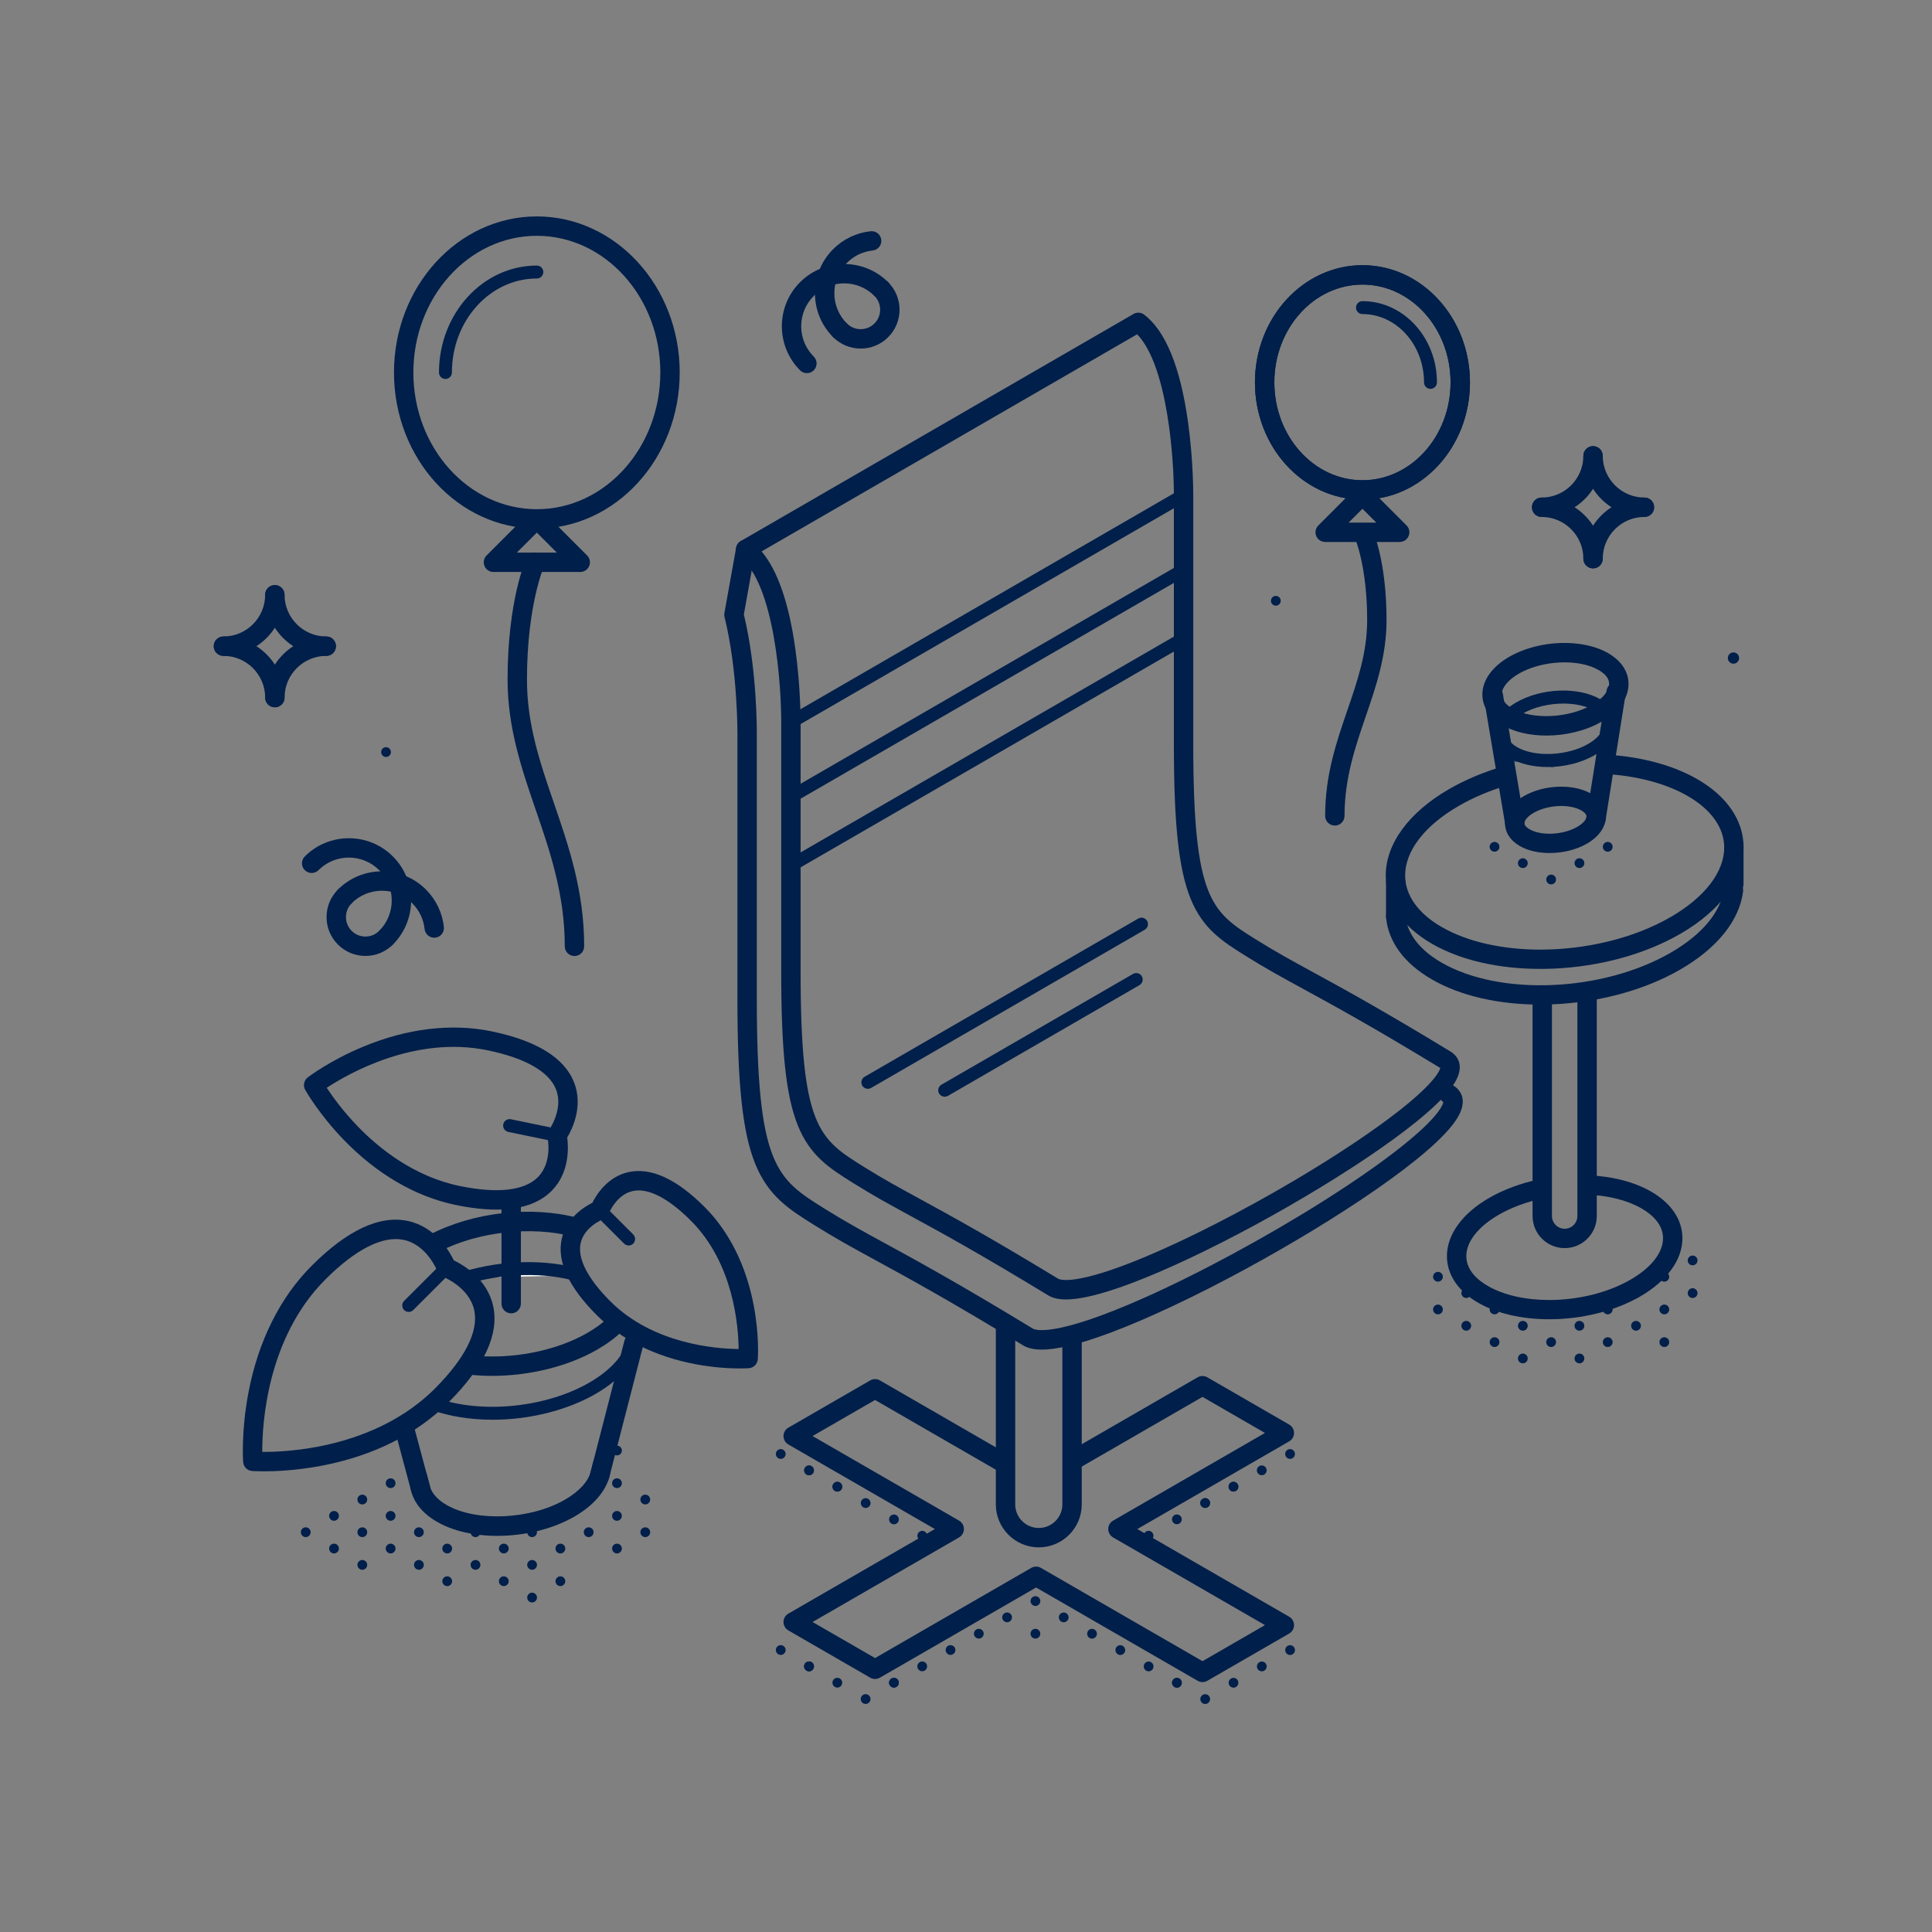 <svg xmlns="http://www.w3.org/2000/svg" id="Layer_1" viewBox="0 0 2000 2000"><rect x="0" y="0" width="2000" height="2000" fill="#808080" stroke="none"/><defs><style>.cls-1{fill:#fff;}.cls-2{fill:#001f4a;}</style></defs><path class="cls-2" d="m900.85,1554.22c-.02-.06-.03-.12-.05-.17t0,0c-.04-.11-.1-.21-.15-.31,0,0,0,0,0,0-.08-.18-.17-.35-.28-.51,0,0,0,0,0,0-.06-.1-.13-.2-.2-.29h0c-.11-.16-.23-.3-.35-.43,0,0,0,0,0,0-.08-.09-.16-.17-.25-.25,0,0,0,0,0,0-.14-.13-.28-.24-.43-.36,0,0,0,0-.01,0-.09-.07-.18-.14-.27-.2,0,0,0,0,0,0-.17-.11-.35-.2-.53-.29-.01,0-.02,0-.03-.02-.08-.04-.16-.09-.25-.12,0,0,0,0,0,0-.27-.11-.55-.2-.84-.26,0,0,0,0,0,0-.3-.06-.61-.09-.92-.1-.05,0-.1-.02-.15-.02-.39,0-.77.06-1.14.14-.26.06-.52.14-.77.24-.11.04-.21.1-.31.16-.17.08-.34.17-.5.27-.11.07-.21.15-.31.22-.14.11-.28.22-.42.34-.09.09-.18.18-.27.28-.12.13-.23.27-.34.41-.08.1-.15.21-.22.32-.1.16-.18.32-.26.49-.05.11-.11.22-.16.34-.08.19-.13.39-.18.59-.03.1-.06.2-.08.31-.06.31-.09.62-.1.95,0,0,0,0,0,.01h0c0,.33.04.65.1.96.02.1.05.19.08.29.05.21.11.41.19.61.04.11.1.21.15.32.08.18.17.35.28.51.06.1.13.2.2.3.11.15.23.3.36.44.08.09.16.17.25.26.14.13.29.25.45.37.09.07.18.14.27.2.18.12.37.21.56.31.09.04.17.09.25.13.29.12.59.22.9.28.33.07.67.1,1.02.1,2.54,0,4.63-1.89,4.99-4.34.04-.24.07-.48.07-.72,0-.26-.04-.52-.08-.77-.05-.32-.13-.62-.23-.92Z"></path><path class="cls-2" d="m930.14,1571.13c-.02-.06-.03-.12-.05-.17t0,0c-.04-.11-.1-.21-.15-.31,0,0,0,0,0,0-.08-.18-.17-.35-.28-.51,0,0,0,0,0,0-.06-.1-.13-.2-.2-.29h0c-.11-.16-.23-.3-.35-.43,0,0,0,0,0,0-.08-.09-.16-.17-.25-.25,0,0,0,0,0,0-.14-.13-.28-.24-.43-.36,0,0,0,0-.01,0-.09-.07-.18-.14-.27-.2,0,0,0,0,0,0-.17-.11-.35-.2-.53-.29-.01,0-.02,0-.03-.02-.08-.04-.16-.09-.25-.12,0,0,0,0,0,0-.27-.11-.55-.2-.84-.26,0,0,0,0,0,0-.3-.06-.61-.09-.92-.1-.05,0-.1-.02-.15-.02-.39,0-.77.06-1.14.14-.26.06-.52.14-.77.24-.11.04-.21.1-.31.16-.17.08-.34.17-.5.27-.11.07-.21.15-.31.22-.14.11-.28.22-.42.34-.09.09-.18.18-.27.28-.12.13-.23.27-.34.41-.08.1-.15.21-.22.32-.1.16-.18.32-.26.49-.05.11-.11.22-.16.34-.08.19-.13.39-.18.59-.03.1-.06.2-.08.31-.06.31-.09.62-.1.95,0,0,0,0,0,.01h0c0,.33.04.65.1.96.02.1.05.19.08.29.05.21.11.41.19.61.04.11.1.21.15.32.08.18.17.35.28.51.06.1.13.2.2.3.11.15.23.3.36.44.08.09.16.17.25.26.14.13.29.25.45.37.09.07.18.14.27.2.18.12.37.21.56.31.09.04.17.09.25.13.29.12.59.22.9.28.33.07.67.1,1.02.1,2.54,0,4.63-1.89,4.99-4.34.04-.24.07-.48.07-.72,0-.26-.04-.52-.08-.77-.05-.32-.13-.62-.23-.92Z"></path><path class="cls-2" d="m959.43,1588.04c-.02-.06-.03-.12-.05-.17t0,0c-.04-.11-.1-.21-.15-.31,0,0,0,0,0,0-.08-.18-.17-.35-.28-.51,0,0,0,0,0,0-.06-.1-.13-.2-.2-.29h0c-.11-.16-.23-.3-.35-.43,0,0,0,0,0,0-.08-.09-.16-.17-.25-.25,0,0,0,0,0,0-.14-.13-.28-.24-.43-.36,0,0,0,0-.01,0-.09-.07-.18-.14-.27-.2,0,0,0,0,0,0-.17-.11-.35-.2-.53-.29-.01,0-.02,0-.03-.02-.08-.04-.16-.09-.25-.12,0,0,0,0,0,0-.27-.11-.55-.2-.84-.26,0,0,0,0,0,0-.3-.06-.61-.09-.92-.1-.05,0-.1-.02-.15-.02-.39,0-.77.06-1.14.14-.26.06-.52.14-.77.24-.11.04-.21.1-.31.16-.17.08-.34.17-.5.27-.11.07-.21.15-.31.22-.14.11-.28.22-.42.34-.09.09-.18.18-.27.28-.12.13-.23.27-.34.41-.08.1-.15.21-.22.32-.1.16-.18.32-.26.49-.05.11-.11.22-.16.34-.08.19-.13.39-.18.59-.03.1-.06.2-.08.31-.06.31-.09.62-.1.95,0,0,0,0,0,.01h0c0,.33.04.65.1.96.02.1.05.19.08.29.05.21.11.41.19.61.04.11.1.21.15.32.08.18.17.35.28.51.06.1.13.2.2.3.11.15.23.3.36.44.08.09.16.17.25.26.14.13.29.25.45.37.09.07.18.14.27.2.18.12.37.21.56.31.09.04.17.09.25.13.29.12.59.22.9.28.33.07.67.1,1.02.1,2.54,0,4.63-1.89,4.99-4.34.04-.24.07-.48.07-.72,0-.26-.04-.52-.08-.77-.05-.32-.13-.62-.23-.92Z"></path><circle class="cls-2" cx="866.8" cy="1708.11" r="5.06"></circle><circle class="cls-2" cx="896.1" cy="1725.02" r="5.06"></circle><path class="cls-2" d="m1076.59,1655.68c-.02-.06-.03-.12-.05-.17t0,0c-.04-.11-.1-.21-.15-.31,0,0,0,0,0,0-.08-.18-.17-.35-.28-.51,0,0,0,0,0,0-.06-.1-.13-.2-.2-.29h0c-.11-.16-.23-.3-.35-.43,0,0,0,0,0,0-.08-.09-.16-.17-.25-.25,0,0,0,0,0,0-.14-.13-.28-.24-.43-.36,0,0,0,0-.01,0-.09-.07-.18-.14-.27-.2,0,0,0,0,0,0-.17-.11-.35-.2-.53-.29-.01,0-.02,0-.03-.02-.08-.04-.16-.09-.25-.12,0,0,0,0,0,0-.27-.11-.55-.2-.84-.26,0,0,0,0,0,0-.3-.06-.61-.09-.92-.1-.05,0-.1-.02-.15-.02-.39,0-.77.06-1.14.14-.26.06-.52.14-.77.24-.11.04-.21.1-.31.16-.17.08-.34.17-.5.27-.11.07-.21.15-.31.22-.14.11-.28.22-.42.34-.09.09-.18.18-.27.28-.12.13-.23.27-.34.41-.08.1-.15.21-.22.32-.1.16-.18.32-.26.49-.05.11-.11.22-.16.34-.08.19-.13.39-.18.59-.03.1-.06.2-.08.31-.06.31-.09.62-.1.95,0,0,0,0,0,.01h0c0,.33.04.65.1.96.02.1.05.19.08.29.05.21.11.41.19.61.04.11.1.21.15.32.08.18.17.35.28.51.06.1.13.2.2.3.11.15.23.3.36.44.08.09.16.17.25.26.14.13.29.25.45.37.09.07.18.14.27.2.18.12.37.21.56.31.09.04.17.09.25.13.29.12.59.22.9.28.33.07.67.1,1.02.1,2.54,0,4.63-1.89,4.99-4.34.04-.24.07-.48.07-.72,0-.26-.04-.52-.08-.77-.05-.32-.13-.62-.23-.92Z"></path><circle class="cls-2" cx="954.68" cy="1725.02" r="5.06"></circle><circle class="cls-2" cx="925.39" cy="1741.93" r="5.06"></circle><circle class="cls-2" cx="837.51" cy="1725.02" r="5.06"></circle><circle class="cls-2" cx="866.8" cy="1741.93" r="5.06"></circle><circle class="cls-2" cx="925.39" cy="1741.93" r="5.06"></circle><circle class="cls-2" cx="896.1" cy="1758.85" r="5.06"></circle><circle class="cls-2" cx="837.51" cy="1691.2" r="5.06"></circle><circle class="cls-2" cx="837.51" cy="1725.02" r="5.06"></circle><circle class="cls-2" cx="837.51" cy="1725.02" r="5.06"></circle><circle class="cls-2" cx="808.22" cy="1708.11" r="5.06"></circle><path class="cls-2" d="m1106.06,1673.17s-.01-.04-.02-.06c-.08-.35-.21-.69-.36-1.01,0,0,0,0,0,0h0s0,0,0,0c-.17-.35-.38-.67-.62-.97-.02-.03-.05-.06-.07-.08-.25-.29-.52-.56-.82-.79,0,0,0,0,0,0,0,0,0,0,0,0,0,0,0,0-.01,0-.09-.07-.18-.14-.27-.2,0,0,0,0,0,0,0,0,0,0,0,0-.03-.02-.07-.03-.1-.05-.23-.14-.46-.27-.71-.37-.29-.12-.59-.22-.9-.28-.3-.06-.61-.09-.93-.09-.03,0-.06,0-.09,0-2.79,0-5.06,2.27-5.06,5.06h0s0,.04,0,.07c.01,1.09.38,2.1.99,2.92,0,0,0,0,0,0,.11.15.23.3.36.44,0,0,0,0,0,0,.08.09.16.17.25.25,0,0,0,0,0,0,.14.13.29.25.44.36,0,0,0,0,0,0,.09.07.18.14.27.2,0,0,0,0,0,0,.18.11.36.21.55.3,0,0,0,0,.01,0,.08.04.16.09.25.12,0,0,0,0,0,0,.29.12.59.22.9.28.33.07.67.1,1.02.1.5,0,.97-.09,1.42-.23.17-.05.34-.09.5-.15,1.83-.75,3.12-2.54,3.14-4.64,0-.01,0-.03,0-.04,0-.02,0-.04,0-.06,0-.36-.05-.71-.13-1.05Z"></path><path class="cls-2" d="m1135.17,1689.51c-.02-.06-.03-.12-.05-.17t0,0c-.04-.11-.1-.21-.15-.31,0,0,0,0,0,0-.08-.18-.17-.35-.28-.51,0,0,0,0,0,0-.06-.1-.13-.2-.2-.29h0c-.11-.16-.23-.3-.35-.43,0,0,0,0,0,0-.08-.09-.16-.17-.25-.25,0,0,0,0,0,0-.14-.13-.28-.24-.43-.36,0,0,0,0-.01,0-.09-.07-.18-.14-.27-.2,0,0,0,0,0,0-.17-.11-.35-.2-.53-.29-.01,0-.02,0-.03-.02-.08-.04-.16-.09-.25-.12,0,0,0,0,0,0-.27-.11-.55-.2-.84-.26,0,0,0,0,0,0-.3-.06-.61-.09-.92-.1-.05,0-.1-.02-.15-.02-.39,0-.77.06-1.14.14-.26.06-.52.14-.77.24-.11.04-.21.1-.31.16-.17.08-.34.17-.5.27-.11.07-.21.15-.31.22-.14.11-.28.22-.42.34-.09.09-.18.18-.27.28-.12.13-.23.27-.34.41-.08.1-.15.21-.22.32-.1.16-.18.32-.26.49-.05.11-.11.22-.16.34-.08.19-.13.39-.18.59-.03.1-.06.2-.08.31-.06.31-.09.62-.1.95,0,0,0,0,0,.01h0c0,.33.04.65.1.96.02.1.05.19.08.29.05.21.11.41.19.61.04.11.1.21.15.32.08.18.17.35.28.51.06.1.13.2.2.3.11.15.23.3.36.44.08.09.16.17.25.26.14.13.29.25.45.37.09.07.18.14.27.2.18.12.37.21.56.31.09.04.17.09.25.13.29.12.59.22.9.28.33.07.67.1,1.02.1,2.54,0,4.63-1.89,4.99-4.34.04-.24.07-.48.07-.72,0-.26-.04-.52-.08-.77-.05-.32-.13-.62-.23-.92Z"></path><path class="cls-2" d="m1164.46,1706.42c-.02-.06-.03-.12-.05-.17t0,0c-.04-.11-.1-.21-.15-.31,0,0,0,0,0,0-.08-.18-.17-.35-.28-.51,0,0,0,0,0,0-.06-.1-.13-.2-.2-.29h0c-.11-.16-.23-.3-.35-.43,0,0,0,0,0,0-.08-.09-.16-.17-.25-.25,0,0,0,0,0,0-.14-.13-.28-.24-.43-.36,0,0,0,0-.01,0-.09-.07-.18-.14-.27-.2,0,0,0,0,0,0-.17-.11-.35-.2-.53-.29-.01,0-.02,0-.03-.02-.08-.04-.16-.09-.25-.12,0,0,0,0,0,0-.27-.11-.55-.2-.84-.26,0,0,0,0,0,0-.3-.06-.61-.09-.92-.1-.05,0-.1-.02-.15-.02-.39,0-.77.06-1.14.14-.26.06-.52.14-.77.24-.11.04-.21.1-.31.16-.17.08-.34.17-.5.27-.11.07-.21.15-.31.22-.14.11-.28.22-.42.34-.09.09-.18.18-.27.28-.12.13-.23.27-.34.41-.08.1-.15.21-.22.32-.1.16-.18.32-.26.49-.05.11-.11.22-.16.34-.08.19-.13.39-.18.59-.03.1-.06.2-.08.31-.06.31-.09.62-.1.95,0,0,0,0,0,.01h0c0,.33.04.65.1.96.02.1.05.19.08.29.05.21.11.41.19.61.04.11.1.21.15.32.08.18.17.35.28.51.06.1.13.2.2.3.11.15.23.3.36.44.08.09.16.17.25.26.14.13.29.25.45.37.09.07.18.14.27.2.18.12.37.21.56.31.09.04.17.09.25.13.29.12.59.22.9.28.33.07.67.1,1.02.1,2.54,0,4.63-1.89,4.99-4.34.04-.24.07-.48.07-.72,0-.26-.04-.52-.08-.77-.05-.32-.13-.62-.23-.92Z"></path><path class="cls-2" d="m1193.76,1723.33c-.02-.06-.03-.12-.05-.17t0,0c-.04-.11-.1-.21-.15-.31,0,0,0,0,0,0-.08-.18-.17-.35-.28-.51,0,0,0,0,0,0-.06-.1-.13-.2-.2-.29h0c-.11-.16-.23-.3-.35-.43,0,0,0,0,0,0-.08-.09-.16-.17-.25-.25,0,0,0,0,0,0-.14-.13-.28-.24-.43-.36,0,0,0,0-.01,0-.09-.07-.18-.14-.27-.2,0,0,0,0,0,0-.17-.11-.35-.2-.53-.29-.01,0-.02,0-.03-.02-.08-.04-.16-.09-.25-.12,0,0,0,0,0,0-.27-.11-.55-.2-.84-.26,0,0,0,0,0,0-.3-.06-.61-.09-.92-.1-.05,0-.1-.02-.15-.02-.39,0-.77.06-1.14.14-.26.06-.52.14-.77.24-.11.04-.21.1-.31.16-.17.08-.34.17-.5.27-.11.07-.21.15-.31.22-.14.11-.28.22-.42.34-.09.09-.18.18-.27.28-.12.13-.23.27-.34.41-.08.1-.15.21-.22.32-.1.16-.18.32-.26.49-.05.11-.11.22-.16.34-.08.19-.13.39-.18.59-.03.1-.06.2-.08.31-.06.31-.09.62-.1.95,0,0,0,0,0,.01h0c0,.33.04.65.1.96.02.1.05.19.08.29.05.21.11.41.19.61.04.11.1.21.15.32.08.18.17.35.28.51.06.1.13.2.2.3.11.15.23.3.36.44.08.09.16.17.25.26.14.13.29.25.45.37.09.07.18.14.27.2.18.12.37.21.56.31.09.04.17.09.25.13.29.12.59.22.9.28.33.07.67.1,1.02.1,2.54,0,4.63-1.89,4.99-4.34.04-.24.07-.48.07-.72,0-.26-.04-.52-.08-.77-.05-.32-.13-.62-.23-.92Z"></path><path class="cls-2" d="m1223.05,1740.24c-.02-.06-.03-.12-.05-.17t0,0c-.04-.11-.1-.21-.15-.31,0,0,0,0,0,0-.08-.18-.17-.35-.28-.51,0,0,0,0,0,0-.06-.1-.13-.2-.2-.29h0c-.11-.16-.23-.3-.35-.43,0,0,0,0,0,0-.08-.09-.16-.17-.25-.25,0,0,0,0,0,0-.14-.13-.28-.24-.43-.36,0,0,0,0-.01,0-.09-.07-.18-.14-.27-.2,0,0,0,0,0,0-.17-.11-.35-.2-.53-.29-.01,0-.02,0-.03-.02-.08-.04-.16-.09-.25-.12,0,0,0,0,0,0-.27-.11-.55-.2-.84-.26,0,0,0,0,0,0-.3-.06-.61-.09-.92-.1-.05,0-.1-.02-.15-.02-.39,0-.77.06-1.14.14-.26.06-.52.14-.77.24-.11.04-.21.1-.31.16-.17.08-.34.17-.5.27-.11.07-.21.15-.31.22-.14.11-.28.22-.42.34-.09.09-.18.18-.27.28-.12.13-.23.27-.34.41-.08.1-.15.21-.22.32-.1.16-.18.32-.26.49-.05.11-.11.22-.16.34-.08.19-.13.39-.18.59-.03.1-.06.2-.08.31-.06.31-.09.62-.1.95,0,0,0,0,0,.01h0c0,.33.04.65.1.96.02.1.05.19.08.29.05.21.11.41.19.61.04.11.1.21.15.32.08.18.17.35.28.51.06.1.13.2.2.3.11.15.23.3.36.44.08.09.16.17.25.26.14.13.29.25.45.37.09.07.18.14.27.2.18.12.37.21.56.31.09.04.17.09.25.13.29.12.59.22.9.28.33.07.67.1,1.02.1,2.54,0,4.63-1.89,4.99-4.34.04-.24.07-.48.07-.72,0-.26-.04-.52-.08-.77-.05-.32-.13-.62-.23-.92Z"></path><path class="cls-2" d="m1223.05,1740.24c-.02-.06-.03-.12-.05-.17t0,0c-.04-.11-.1-.21-.15-.31,0,0,0,0,0,0-.08-.18-.17-.35-.28-.51,0,0,0,0,0,0-.06-.1-.13-.2-.2-.29h0c-.11-.16-.23-.3-.35-.43,0,0,0,0,0,0-.08-.09-.16-.17-.25-.25,0,0,0,0,0,0-.14-.13-.28-.24-.43-.36,0,0,0,0-.01,0-.09-.07-.18-.14-.27-.2,0,0,0,0,0,0-.17-.11-.35-.2-.53-.29-.01,0-.02,0-.03-.02-.08-.04-.16-.09-.25-.12,0,0,0,0,0,0-.27-.11-.55-.2-.84-.26,0,0,0,0,0,0-.3-.06-.61-.09-.92-.1-.05,0-.1-.02-.15-.02-.39,0-.77.06-1.14.14-.26.06-.52.14-.77.24-.11.04-.21.1-.31.16-.17.08-.34.17-.5.27-.11.07-.21.15-.31.22-.14.11-.28.22-.42.34-.09.09-.18.18-.27.28-.12.13-.23.27-.34.41-.08.1-.15.21-.22.32-.1.16-.18.32-.26.49-.05.11-.11.22-.16.34-.08.19-.13.39-.18.59-.03.1-.06.2-.08.31-.06.31-.09.62-.1.95,0,0,0,0,0,.01h0c0,.33.04.65.1.96.02.1.05.19.08.29.05.21.11.41.19.61.04.11.1.21.15.32.08.18.17.35.28.51.06.1.13.2.2.3.11.15.23.3.36.44.08.09.16.17.25.26.14.13.29.25.45.37.09.07.18.14.27.2.18.12.37.21.56.31.09.04.17.09.25.13.29.12.59.22.9.28.33.07.67.1,1.02.1,2.54,0,4.63-1.89,4.99-4.34.04-.24.07-.48.07-.72,0-.26-.04-.52-.08-.77-.05-.32-.13-.62-.23-.92Z"></path><path class="cls-2" d="m1252.34,1757.15c-.02-.06-.03-.12-.05-.17t0,0c-.04-.11-.1-.21-.15-.31,0,0,0,0,0,0-.08-.18-.17-.35-.28-.51,0,0,0,0,0,0-.06-.1-.13-.2-.2-.29h0c-.11-.16-.23-.3-.35-.43,0,0,0,0,0,0-.08-.09-.16-.17-.25-.25,0,0,0,0,0,0-.14-.13-.28-.24-.43-.36,0,0,0,0-.01,0-.09-.07-.18-.14-.27-.2,0,0,0,0,0,0-.17-.11-.35-.2-.53-.29-.01,0-.02,0-.03-.02-.08-.04-.16-.09-.25-.12,0,0,0,0,0,0-.27-.11-.55-.2-.84-.26,0,0,0,0,0,0-.3-.06-.61-.09-.92-.1-.05,0-.1-.02-.15-.02-.39,0-.77.06-1.14.14-.26.06-.52.14-.77.24-.11.04-.21.1-.31.16-.17.08-.34.17-.5.27-.11.07-.21.15-.31.22-.14.11-.28.22-.42.34-.09.09-.18.18-.27.28-.12.13-.23.27-.34.41-.08.1-.15.21-.22.32-.1.16-.18.32-.26.49-.05.11-.11.22-.16.34-.08.19-.13.39-.18.59-.03.1-.06.2-.08.31-.06.31-.09.62-.1.95,0,0,0,0,0,.01h0c0,.33.04.65.1.96.02.1.05.19.08.29.05.21.11.41.19.61.04.11.1.21.15.32.08.18.17.35.28.51.06.1.13.2.2.3.11.15.23.3.36.44.08.09.16.17.25.26.14.13.29.25.45.37.09.07.18.14.27.2.18.12.37.21.56.31.09.04.17.09.25.13.29.12.59.22.9.28.33.07.67.1,1.02.1,2.54,0,4.63-1.89,4.99-4.34.04-.24.07-.48.07-.72,0-.26-.04-.52-.08-.77-.05-.32-.13-.62-.23-.92Z"></path><path class="cls-2" d="m866.81,1533.94c-2.79,0-5.06,2.27-5.06,5.06h0c0,2.79,2.27,5.06,5.06,5.06s5.06-2.27,5.06-5.06h0c0-2.79-2.27-5.06-5.06-5.06Z"></path><path class="cls-2" d="m871.55,1537.31c-.02-.06-.03-.12-.05-.17t0,0c-.04-.11-.1-.21-.15-.31,0,0,0,0,0,0-.08-.18-.17-.35-.28-.51,0,0,0,0,0,0-.06-.1-.13-.2-.2-.29h0c-.11-.16-.23-.3-.35-.43,0,0,0,0,0,0-.08-.09-.16-.17-.25-.25,0,0,0,0,0,0-.14-.13-.28-.24-.43-.36,0,0,0,0-.01,0-.09-.07-.18-.14-.27-.2,0,0,0,0,0,0-.17-.11-.35-.2-.53-.29-.01,0-.02,0-.03-.02-.08-.04-.16-.09-.25-.12,0,0,0,0,0,0-.27-.11-.55-.2-.84-.26,0,0,0,0,0,0-.3-.06-.61-.09-.92-.1-.05,0-.1-.02-.15-.02-.39,0-.77.06-1.14.14-.26.06-.52.14-.77.24-.11.04-.21.1-.31.16-.17.08-.34.17-.5.27-.11.07-.21.15-.31.22-.14.11-.28.22-.42.34-.09.09-.18.18-.27.28-.12.13-.23.27-.34.41-.08.1-.15.21-.22.32-.1.16-.18.32-.26.49-.05.11-.11.22-.16.34-.08.19-.13.39-.18.59-.03.1-.06.2-.08.31-.06.31-.09.62-.1.95,0,0,0,0,0,.01h0c0,.33.04.65.1.96.02.1.05.19.08.29.05.21.11.41.19.61.04.11.1.21.15.32.08.18.17.35.28.51.06.1.13.2.2.3.11.15.23.3.36.44.08.09.16.17.25.26.14.13.29.25.45.37.09.07.18.14.27.2.18.12.37.21.56.31.09.04.17.09.25.13.29.12.59.22.9.28.33.07.67.1,1.02.1,2.54,0,4.63-1.89,4.99-4.34.04-.24.07-.48.07-.72,0-.26-.04-.52-.08-.77-.05-.32-.13-.62-.23-.92Z"></path><path class="cls-2" d="m837.51,1517.03c-2.79,0-5.06,2.27-5.06,5.06h0c0,2.79,2.27,5.06,5.06,5.06s5.06-2.27,5.06-5.06h0c0-2.79-2.27-5.06-5.06-5.06Z"></path><path class="cls-2" d="m842.26,1520.4c-.02-.06-.03-.12-.05-.17t0,0c-.04-.11-.1-.21-.15-.31,0,0,0,0,0,0-.08-.18-.17-.35-.28-.51,0,0,0,0,0,0-.06-.1-.13-.2-.2-.29h0c-.11-.16-.23-.3-.35-.43,0,0,0,0,0,0-.08-.09-.16-.17-.25-.25,0,0,0,0,0,0-.14-.13-.28-.24-.43-.36,0,0,0,0-.01,0-.09-.07-.18-.14-.27-.2,0,0,0,0,0,0-.17-.11-.35-.2-.53-.29-.01,0-.02,0-.03-.02-.08-.04-.16-.09-.25-.12,0,0,0,0,0,0-.27-.11-.55-.2-.84-.26,0,0,0,0,0,0-.3-.06-.61-.09-.92-.1-.05,0-.1-.02-.15-.02-.39,0-.77.06-1.14.14-.26.06-.52.14-.77.24-.11.04-.21.1-.31.16-.17.08-.34.17-.5.27-.11.07-.21.15-.31.22-.14.11-.28.22-.42.34-.09.09-.18.18-.27.28-.12.13-.23.27-.34.41-.08.1-.15.21-.22.32-.1.16-.18.32-.26.49-.05.11-.11.22-.16.34-.08.19-.13.39-.18.59-.03.1-.06.2-.08.31-.06.31-.09.62-.1.95,0,0,0,0,0,.01h0c0,.33.04.65.1.96.02.1.05.19.08.29.05.21.11.41.19.61.04.11.1.21.15.32.08.18.17.35.28.51.06.1.13.2.2.3.11.15.23.3.36.44.08.09.16.17.25.26.14.13.29.25.45.37.09.07.18.14.27.2.18.12.37.21.56.31.09.04.17.09.25.13.29.12.59.22.9.28.33.07.67.1,1.02.1,2.54,0,4.63-1.89,4.99-4.34.04-.24.07-.48.07-.72,0-.26-.04-.52-.08-.77-.05-.32-.13-.62-.23-.92Z"></path><path class="cls-2" d="m808.22,1500.11c-2.79,0-5.06,2.27-5.06,5.06h0c0,2.79,2.27,5.06,5.06,5.06s5.06-2.27,5.06-5.06h0c0-2.79-2.27-5.06-5.06-5.06Z"></path><path class="cls-2" d="m1042.55,1533.94c-.35,0-.69.04-1.02.1-.31.06-.61.16-.9.28-.09.04-.17.09-.26.13-.19.09-.38.19-.56.31-.1.06-.18.13-.27.2-.16.12-.31.24-.45.37-.09.08-.17.17-.25.25-.13.14-.25.28-.36.44-.07.1-.14.19-.2.3-.1.16-.19.33-.28.51-.05.11-.1.21-.15.32-.08.2-.14.4-.19.61-.03.1-.06.19-.08.29-.06.31-.1.63-.1.96h0s0,0,0,0c0,.33.04.65.1.96.02.1.06.2.08.3.05.2.11.41.19.6.04.11.1.22.15.33.08.17.17.34.27.5.07.11.14.21.21.31.11.15.23.29.35.42.08.09.17.18.26.27.14.13.28.24.43.36.1.07.19.15.29.21.17.11.35.2.54.29.09.05.18.1.28.14.27.11.56.2.85.27.34.07.69.12,1.06.12,2.79,0,5.06-2.27,5.06-5.06h0c0-2.79-2.27-5.06-5.06-5.06Z"></path><path class="cls-2" d="m1042.55,1567.76c-2.79,0-5.06,2.27-5.06,5.06h0c0,2.79,2.27,5.06,5.06,5.06s5.06-2.27,5.06-5.06h0c0-2.79-2.27-5.06-5.06-5.06Z"></path><path class="cls-2" d="m1101.14,1567.76c-.35,0-.69.04-1.02.1-.31.06-.61.16-.9.28,0,0,0,0,0,0-.09.04-.17.09-.26.13,0,0,0,0-.01,0-.19.09-.37.18-.54.3,0,0,0,0,0,0-.1.06-.18.13-.28.2,0,0,0,0,0,0-.15.11-.3.23-.44.36,0,0,0,0,0,0-.09.08-.17.17-.25.25,0,0,0,0,0,0-.13.14-.24.28-.35.43,0,0,0,0,0,0-.07.1-.14.19-.2.3,0,0,0,0,0,0-.1.16-.19.33-.27.5,0,0,0,0,0,0-.05.1-.1.21-.15.31h0c-.08.2-.13.4-.19.61,0,0,0,0,0,0-.02.1-.06.19-.08.29h0c-.06.31-.1.63-.1.96h0c0,.12.03.23.04.35.02.2.02.41.06.61h0c.02.1.05.2.08.3h0s.02.05.02.07c.59,2.14,2.53,3.73,4.86,3.73,2.79,0,5.06-2.27,5.06-5.06h0c0-2.79-2.27-5.06-5.06-5.06Z"></path><path class="cls-2" d="m1071.84,1584.67c-2.79,0-5.06,2.27-5.06,5.06h0c0,2.79,2.27,5.06,5.06,5.06s5.06-2.27,5.06-5.06h0c0-2.79-2.27-5.06-5.06-5.06Z"></path><path class="cls-2" d="m1276.88,1533.94h0c-2.79,0-5.06,2.27-5.06,5.06,0,1.4.57,2.66,1.48,3.58.92.92,2.18,1.48,3.58,1.48,2.79,0,5.06-2.27,5.06-5.06s-2.27-5.06-5.06-5.06Z"></path><path class="cls-2" d="m1194.02,1589.21c-.02-.17-.02-.34-.05-.5-.02-.1-.06-.18-.09-.27-.24-.9-.71-1.71-1.37-2.34-.91-.88-2.14-1.43-3.5-1.43-1.72,0-3.23.86-4.15,2.18-.57.82-.91,1.81-.91,2.89,0,.36.04.71.11,1.05.06.3.15.58.27.86.04.1.09.19.14.28.09.18.18.37.29.54.06.1.14.19.21.29.11.15.23.3.36.44.04.04.06.09.1.12.05.05.11.08.16.13.14.13.28.24.43.35.1.07.2.15.3.21.16.1.33.19.5.27.11.05.21.11.33.15.19.08.39.13.59.18.1.03.2.06.31.08.3.06.61.09.92.09.01,0,.02,0,.04,0,2.79,0,5.06-2.27,5.06-5.06h0c0-.18-.03-.34-.05-.52Z"></path><path class="cls-2" d="m1218.3,1567.76c-2.79,0-5.06,2.27-5.06,5.06h0c0,2.79,2.27,5.06,5.06,5.06s5.06-2.27,5.06-5.06h0c0-2.79-2.27-5.06-5.06-5.06Z"></path><path class="cls-2" d="m1281.63,1740.24c-.02-.06-.03-.12-.05-.17t0,0c-.04-.11-.1-.21-.15-.31,0,0,0,0,0,0-.08-.18-.17-.35-.28-.51,0,0,0,0,0,0-.06-.1-.13-.2-.2-.29h0c-.11-.16-.23-.3-.35-.43,0,0,0,0,0,0-.08-.09-.16-.17-.25-.25,0,0,0,0,0,0-.14-.13-.28-.24-.43-.36,0,0,0,0-.01,0-.09-.07-.18-.14-.27-.2,0,0,0,0,0,0-.17-.11-.35-.2-.53-.29-.01,0-.02,0-.03-.02-.08-.04-.16-.09-.25-.12,0,0,0,0,0,0-.27-.11-.55-.2-.84-.26,0,0,0,0,0,0-.3-.06-.61-.09-.92-.1-.05,0-.1-.02-.15-.02-.39,0-.77.06-1.14.14-.26.06-.52.14-.77.24-.11.04-.21.1-.31.16-.17.08-.34.17-.5.27-.11.07-.21.15-.31.22-.14.11-.28.22-.42.34-.09.09-.18.18-.27.28-.12.13-.23.27-.34.41-.08.1-.15.21-.22.32-.1.16-.18.32-.26.49-.05.11-.11.22-.16.34-.08.19-.13.39-.18.59-.03.1-.06.2-.08.31-.06.31-.09.62-.1.95,0,0,0,0,0,.01h0c0,.33.04.65.1.96.02.1.05.19.08.29.05.21.11.41.19.61.04.11.1.21.15.32.08.18.17.35.28.51.06.1.13.2.2.3.11.15.23.3.36.44.08.09.16.17.25.26.14.13.29.25.45.37.09.07.18.14.27.2.18.12.37.21.56.31.09.04.17.09.25.13.29.12.59.22.9.28.33.07.67.1,1.02.1,2.54,0,4.63-1.89,4.99-4.34.04-.24.07-.48.07-.72,0-.26-.04-.52-.08-.77-.05-.32-.13-.62-.23-.92Z"></path><path class="cls-2" d="m1247.59,1550.85c-2.79,0-5.06,2.27-5.06,5.06h0c0,2.79,2.27,5.06,5.06,5.06s5.06-2.27,5.06-5.06h0c0-2.79-2.27-5.06-5.06-5.06Z"></path><path class="cls-2" d="m1310.92,1723.33c-.02-.06-.03-.12-.05-.17t0,0c-.04-.11-.1-.21-.15-.31,0,0,0,0,0,0-.08-.18-.17-.35-.28-.51,0,0,0,0,0,0-.06-.1-.13-.2-.2-.29h0c-.11-.16-.23-.3-.35-.43,0,0,0,0,0,0-.08-.09-.16-.17-.25-.25,0,0,0,0,0,0-.14-.13-.28-.24-.43-.36,0,0,0,0-.01,0-.09-.07-.18-.14-.27-.2,0,0,0,0,0,0-.17-.11-.35-.2-.53-.29-.01,0-.02,0-.03-.02-.08-.04-.16-.09-.25-.12,0,0,0,0,0,0-.27-.11-.55-.2-.84-.26,0,0,0,0,0,0-.3-.06-.61-.09-.92-.1-.05,0-.1-.02-.15-.02-.39,0-.77.06-1.14.14-.26.06-.52.14-.77.24-.11.04-.21.1-.31.16-.17.08-.34.17-.5.27-.11.07-.21.15-.31.22-.14.11-.28.22-.42.34-.09.09-.18.18-.27.28-.12.13-.23.27-.34.41-.08.1-.15.21-.22.32-.1.16-.18.32-.26.49-.05.11-.11.22-.16.34-.08.19-.13.39-.18.59-.03.1-.06.2-.08.31-.06.31-.09.62-.1.95,0,0,0,0,0,.01h0c0,.33.04.65.1.96.02.1.05.19.08.29.05.21.11.41.19.61.04.11.1.21.15.32.08.18.17.35.28.51.06.1.13.2.2.3.11.15.23.3.36.44.08.09.16.17.25.26.14.13.29.25.45.37.09.07.18.14.27.2.18.12.37.21.56.31.09.04.17.09.25.13.29.12.59.22.9.28.33.07.67.1,1.02.1,2.54,0,4.63-1.89,4.99-4.34.04-.24.07-.48.07-.72,0-.26-.04-.52-.08-.77-.05-.32-.13-.62-.23-.92Z"></path><path class="cls-2" d="m1276.88,1533.94c-2.79,0-5.06,2.27-5.06,5.06h0c0,2.79,2.27,5.06,5.06,5.06s5.06-2.27,5.06-5.06h0c0-2.79-2.27-5.06-5.06-5.06Z"></path><path class="cls-2" d="m1340.21,1706.42c-.02-.06-.03-.12-.05-.17t0,0c-.04-.11-.1-.21-.15-.31,0,0,0,0,0,0-.08-.18-.17-.35-.28-.51,0,0,0,0,0,0-.06-.1-.13-.2-.2-.29h0c-.11-.16-.23-.3-.35-.43,0,0,0,0,0,0-.08-.09-.16-.17-.25-.25,0,0,0,0,0,0-.14-.13-.28-.24-.43-.36,0,0,0,0-.01,0-.09-.07-.18-.14-.27-.2,0,0,0,0,0,0-.17-.11-.35-.2-.53-.29-.01,0-.02,0-.03-.02-.08-.04-.16-.09-.25-.12,0,0,0,0,0,0-.27-.11-.55-.2-.84-.26,0,0,0,0,0,0-.3-.06-.61-.09-.92-.1-.05,0-.1-.02-.15-.02-.39,0-.77.06-1.14.14-.26.06-.52.14-.77.24-.11.04-.21.1-.31.16-.17.08-.34.17-.5.27-.11.07-.21.15-.31.22-.14.11-.28.22-.42.34-.09.09-.18.18-.27.28-.12.13-.23.27-.34.41-.08.1-.15.21-.22.32-.1.16-.18.32-.26.49-.05.11-.11.22-.16.34-.08.19-.13.39-.18.59-.03.1-.06.2-.08.31-.06.31-.09.62-.1.95,0,0,0,0,0,.01h0c0,.33.04.65.1.96.02.1.05.19.08.29.05.21.11.41.19.61.04.11.1.21.15.32.08.18.17.35.28.51.06.1.13.2.2.3.11.15.23.3.36.44.08.09.16.17.25.26.14.13.29.25.45.37.09.07.18.14.27.2.18.12.37.21.56.31.09.04.17.09.25.13.29.12.59.22.9.28.33.07.67.1,1.02.1,2.54,0,4.63-1.89,4.99-4.34.04-.24.07-.48.07-.72,0-.26-.04-.52-.08-.77-.05-.32-.13-.62-.23-.92Z"></path><path class="cls-2" d="m1306.17,1517.02c-2.79,0-5.06,2.27-5.06,5.06h0c0,2.79,2.27,5.06,5.06,5.06s5.06-2.27,5.06-5.06h0c0-2.79-2.27-5.06-5.06-5.06Z"></path><path class="cls-2" d="m1335.47,1500.11c-2.79,0-5.06,2.27-5.06,5.06h0c0,2.79,2.27,5.06,5.06,5.06s5.06-2.27,5.06-5.06h0c0-2.79-2.27-5.06-5.06-5.06Z"></path><circle class="cls-2" cx="1247.59" cy="1555.91" r="5.06"></circle><path class="cls-2" d="m988.86,1706.88c-.04-.16-.09-.31-.14-.46-.02-.06-.03-.12-.05-.17,0,0,0,0,0,0,0,0,0,0,0,0-.04-.11-.09-.2-.14-.31-.09-.18-.18-.35-.28-.52-.06-.1-.13-.2-.2-.29-.11-.15-.23-.3-.36-.44-.08-.09-.16-.18-.25-.26-.14-.13-.29-.25-.44-.36-.09-.07-.19-.14-.29-.21-.17-.11-.35-.2-.54-.29-.09-.05-.19-.1-.28-.14-.27-.11-.55-.2-.84-.26-.35-.08-.71-.12-1.07-.12,0,0-.02,0-.03,0-.38,0-.74.05-1.09.13,0,0,0,0,0,0-.27.06-.53.14-.78.24,0,0,0,0,0,0-.1.04-.19.1-.29.14,0,0-.01,0-.02,0-.17.09-.35.17-.51.28,0,0,0,0,0,0-.1.07-.2.14-.3.22,0,0,0,0,0,0-.14.11-.28.22-.42.34,0,0,0,0,0,0-.09.09-.18.18-.26.27,0,0,0,0,0,0-.12.13-.24.27-.34.42,0,0,0,0,0,0-.07.1-.15.2-.21.31,0,0,0,0,0,0-.03.05-.05.1-.08.14-.44.75-.71,1.61-.71,2.54h0c0,2.79,2.27,5.06,5.06,5.06h0c.35,0,.69-.04,1.02-.1.31-.06.61-.16.9-.28h0c1.83-.75,3.13-2.54,3.14-4.64,0-.01,0-.03,0-.04h0c0-.33-.04-.66-.1-.97-.02-.09-.05-.18-.07-.27Z"></path><path class="cls-2" d="m1042.55,1669.23c-2.79,0-5.06,2.27-5.06,5.06h0c0,2.79,2.27,5.06,5.06,5.06s5.06-2.27,5.06-5.06h0c0-2.79-2.27-5.06-5.06-5.06Z"></path><path class="cls-2" d="m1013.26,1686.14c-2.79,0-5.06,2.27-5.06,5.06h0c0,2.79,2.27,5.06,5.06,5.06s5.06-2.27,5.06-5.06h0c0-2.79-2.27-5.06-5.06-5.06Z"></path><path class="cls-2" d="m1071.84,1686.14c-2.79,0-5.06,2.27-5.06,5.06h0c0,2.79,2.27,5.06,5.06,5.06s5.06-2.27,5.06-5.06h0c0-2.79-2.27-5.06-5.06-5.06Z"></path><path class="cls-2" d="m1247.59,1719.96c-1.05,0-2.02.32-2.83.87-.16.11-.29.24-.43.36-.1.09-.22.16-.32.26-.08.08-.14.18-.22.26-.35.4-.66.85-.87,1.35-.05.11-.07.24-.11.36-.17.51-.29,1.04-.29,1.61h0c0,.35.04.69.1,1.02.06.31.16.61.28.9.03.08.08.16.12.24.09.2.19.39.31.58.06.09.13.18.19.26.12.16.24.31.38.46.08.08.16.16.25.24.14.13.29.25.45.37.09.07.19.14.28.2.17.11.34.2.52.28.1.05.2.1.3.14.2.08.42.14.63.2.09.02.18.06.27.07.31.06.63.1.97.1h0c2.79,0,5.06-2.27,5.06-5.06h0c0-2.79-2.27-5.06-5.06-5.06Z"></path><path class="cls-2" d="m1276.88,1703.05c-2.79,0-5.06,2.27-5.06,5.06h0c0,2.79,2.27,5.06,5.06,5.06s5.06-2.27,5.06-5.06h0c0-2.79-2.27-5.06-5.06-5.06Z"></path><circle class="cls-2" cx="1488.57" cy="1321.71" r="5.06"></circle><path class="cls-2" d="m1693.61,1232.09c-2.79,0-5.06,2.27-5.06,5.06h0c0,2.79,2.27,5.06,5.06,5.06s5.06-2.27,5.06-5.06h0c0-2.79-2.27-5.06-5.06-5.06Z"></path><path class="cls-2" d="m1635.03,1265.92c-.35,0-.69.04-1.02.1-2.3.47-4.04,2.52-4.04,4.96s1.74,4.49,4.04,4.96c.33.07.67.1,1.02.1,2.79,0,5.06-2.27,5.06-5.06s-2.27-5.06-5.06-5.06Z"></path><circle class="cls-2" cx="1517.86" cy="1338.62" r="5.06"></circle><circle class="cls-2" cx="1488.57" cy="1355.54" r="5.06"></circle><path class="cls-2" d="m1722.9,1249.01c-2.79,0-5.06,2.27-5.06,5.06h0c0,2.79,2.27,5.06,5.06,5.06s5.06-2.27,5.06-5.06h0c0-2.79-2.27-5.06-5.06-5.06Z"></path><circle class="cls-2" cx="1547.15" cy="1355.54" r="5.06"></circle><circle class="cls-2" cx="1517.86" cy="1372.45" r="5.06"></circle><path class="cls-2" d="m1610.62,1354.3c-.05-.21-.11-.42-.19-.63-.04-.11-.1-.21-.15-.31-.08-.18-.17-.35-.28-.51-.07-.1-.14-.2-.21-.3-.11-.15-.23-.29-.35-.43-.08-.09-.17-.18-.26-.26-.14-.13-.28-.24-.43-.36-.1-.07-.19-.15-.29-.21-.17-.11-.35-.2-.53-.29-.1-.05-.19-.1-.29-.14-.27-.11-.55-.2-.84-.26-.35-.08-.71-.12-1.08-.12-2.79,0-5.06,2.27-5.06,5.06h0c0,2.79,2.27,5.06,5.06,5.06h0c.35,0,.69-.04,1.02-.1.31-.06.61-.16.9-.28.09-.04.17-.09.26-.13.19-.09.38-.19.56-.3.1-.06.18-.13.27-.2.16-.12.31-.24.45-.37.09-.08.17-.17.25-.25.13-.14.25-.29.37-.44.07-.09.14-.19.2-.29.11-.17.2-.34.28-.52.05-.1.1-.2.14-.3.08-.21.14-.42.2-.64.02-.09.05-.17.07-.26.06-.31.1-.64.1-.97s-.04-.65-.1-.97c-.02-.09-.05-.18-.07-.27Z"></path><path class="cls-2" d="m1755.77,1301.22c-.92-.92-2.18-1.48-3.58-1.48-2.79,0-5.06,2.27-5.06,5.06h0c0,.35.04.69.1,1.02.47,2.3,2.52,4.04,4.96,4.04h0c2.79,0,5.06-2.27,5.06-5.06,0-1.4-.57-2.66-1.49-3.58Z"></path><circle class="cls-2" cx="1576.44" cy="1372.45" r="5.06"></circle><circle class="cls-2" cx="1547.15" cy="1389.36" r="5.06"></circle><path class="cls-2" d="m1664.32,1350.47c-2.79,0-5.06,2.27-5.06,5.06h0c0,2.79,2.27,5.06,5.06,5.06s5.06-2.27,5.06-5.06h0c0-2.79-2.27-5.06-5.06-5.06Z"></path><path class="cls-2" d="m1639.92,1371.21c-.05-.21-.11-.42-.19-.63-.04-.11-.1-.21-.15-.31-.08-.18-.17-.35-.28-.51-.07-.1-.14-.2-.21-.3-.11-.15-.23-.29-.35-.43-.08-.09-.17-.18-.26-.26-.14-.13-.28-.24-.43-.36-.1-.07-.19-.15-.29-.21-.17-.11-.35-.2-.53-.29-.1-.05-.19-.1-.29-.14-.27-.11-.55-.2-.84-.26-.35-.08-.71-.12-1.08-.12-2.79,0-5.06,2.27-5.06,5.06h0c0,2.79,2.27,5.06,5.06,5.06h0c.35,0,.69-.04,1.02-.1.31-.06.61-.16.9-.28.09-.04.17-.09.26-.13.19-.09.38-.19.56-.3.1-.06.18-.13.27-.2.16-.12.31-.24.45-.37.09-.08.17-.17.25-.25.13-.14.25-.29.37-.44.07-.09.14-.19.2-.29.11-.17.2-.34.28-.52.05-.1.1-.2.14-.3.08-.21.14-.42.2-.64.02-.09.05-.17.07-.26.06-.31.1-.64.1-.97s-.04-.65-.1-.97c-.02-.09-.05-.18-.07-.27Z"></path><path class="cls-2" d="m1722.9,1316.65c-.35,0-.69.04-1.02.1-2.3.47-4.04,2.52-4.04,4.96s1.74,4.49,4.04,4.96c.33.07.67.1,1.02.1,2.79,0,5.06-2.27,5.06-5.06s-2.27-5.06-5.06-5.06Z"></path><circle class="cls-2" cx="1693.61" cy="1338.62" r="5.06"></circle><circle class="cls-2" cx="1605.74" cy="1389.36" r="5.06"></circle><circle class="cls-2" cx="1576.44" cy="1406.27" r="5.06"></circle><path class="cls-2" d="m1693.61,1367.39c-2.79,0-5.06,2.27-5.06,5.06h0c0,2.79,2.27,5.06,5.06,5.06s5.06-2.27,5.06-5.06h0c0-2.79-2.27-5.06-5.06-5.06Z"></path><path class="cls-2" d="m1669.21,1388.12c-.05-.21-.11-.42-.19-.63-.04-.11-.1-.21-.15-.31-.08-.18-.17-.35-.28-.51-.07-.1-.14-.2-.21-.3-.11-.15-.23-.29-.35-.43-.08-.09-.17-.18-.26-.26-.14-.13-.28-.24-.43-.36-.1-.07-.19-.15-.29-.21-.17-.11-.35-.2-.53-.29-.1-.05-.19-.1-.29-.14-.27-.11-.55-.2-.84-.26-.35-.08-.71-.12-1.08-.12-2.79,0-5.06,2.27-5.06,5.06h0c0,2.79,2.27,5.06,5.06,5.06h0c.35,0,.69-.04,1.02-.1.31-.06.61-.16.9-.28.09-.04.17-.09.26-.13.19-.09.38-.19.56-.3.1-.06.18-.13.27-.2.16-.12.31-.24.45-.37.09-.08.17-.17.25-.25.13-.14.25-.29.37-.44.07-.09.14-.19.2-.29.11-.17.2-.34.28-.52.05-.1.1-.2.14-.3.08-.21.14-.42.2-.64.02-.09.05-.17.07-.26.06-.31.1-.64.1-.97s-.04-.65-.1-.97c-.02-.09-.05-.18-.07-.27Z"></path><path class="cls-2" d="m1752.19,1333.56c-.35,0-.69.04-1.02.1-2.3.47-4.04,2.52-4.04,4.96s1.74,4.49,4.04,4.96c.33.07.67.1,1.02.1,2.79,0,5.06-2.27,5.06-5.06s-2.27-5.06-5.06-5.06Z"></path><path class="cls-2" d="m1722.9,1384.3c-2.79,0-5.06,2.27-5.06,5.06h0c0,2.79,2.27,5.06,5.06,5.06s5.06-2.27,5.06-5.06h0c0-2.79-2.27-5.06-5.06-5.06Z"></path><circle class="cls-2" cx="1722.9" cy="1355.53" r="5.06"></circle><circle class="cls-2" cx="1635.03" cy="1406.27" r="5.06"></circle><path class="cls-2" d="m1603.64,1365.69c-28.36,0-54.19-5.98-73.47-17.11-20.84-12.03-32.32-29.17-32.32-48.25,0-22.26,15.91-44.21,43.65-60.22,14.83-8.56,32.65-15.2,51.53-19.18,5.42-1.14,10.74,2.33,11.89,7.75,1.14,5.42-2.32,10.74-7.75,11.89-16.83,3.55-32.62,9.4-45.64,16.92-21.36,12.33-33.62,27.95-33.62,42.84s12.12,25.01,22.29,30.88c16.91,9.77,39.63,14.55,63.5,14.55,29.2,0,60.12-7.15,84.25-21.09,21.36-12.33,33.62-27.95,33.62-42.84s-12.12-25.01-22.29-30.88c-14.49-8.36-33.77-13.29-55.78-14.25-5.54-.24-9.83-4.92-9.58-10.46.24-5.54,4.93-9.82,10.46-9.58,25.21,1.1,47.67,6.95,64.94,16.92,20.84,12.03,32.32,29.17,32.32,48.25,0,22.26-15.91,44.2-43.65,60.22-23.96,13.83-54.45,22.17-85.84,23.47-2.86.12-5.7.18-8.51.18Z"></path><path class="cls-2" d="m1619.74,1292.04c-18.33,0-33.24-14.91-33.24-33.24v-228.9c0-5.54,4.49-10.03,10.03-10.03s10.03,4.49,10.03,10.03v228.9c0,7.27,5.91,13.18,13.18,13.18s13.18-5.91,13.18-13.18v-228.9c0-5.54,4.49-10.03,10.03-10.03s10.03,4.49,10.03,10.03v228.9c0,18.33-14.91,33.24-33.24,33.24Z"></path><path class="cls-2" d="m1410.41,517.2c-61.36,0-111.29-54.43-111.29-121.34s49.92-121.34,111.29-121.34,111.29,54.43,111.29,121.34-49.92,121.34-111.29,121.34Zm0-222.61c-50.3,0-91.22,45.43-91.22,101.27s40.92,101.28,91.22,101.28,91.22-45.43,91.22-101.28-40.92-101.27-91.22-101.27Z"></path><path class="cls-2" d="m1410.41,517.2c-61.36,0-111.29-54.43-111.29-121.34s49.92-121.34,111.29-121.34,111.29,54.43,111.29,121.34-49.92,121.34-111.29,121.34Zm0-222.61c-50.3,0-91.22,45.43-91.22,101.27s40.92,101.28,91.22,101.28,91.22-45.43,91.22-101.28-40.92-101.27-91.22-101.27Z"></path><path class="cls-2" d="m1480.84,402.55c-3.69,0-6.69-3-6.69-6.69,0-39-28.59-70.73-63.74-70.73-3.69,0-6.69-3-6.69-6.69s3-6.69,6.69-6.69c42.52,0,77.11,37.73,77.11,84.1,0,3.69-3,6.69-6.69,6.69Z"></path><path class="cls-2" d="m1381.82,854.62c-5.54,0-10.03-4.49-10.03-10.03,0-42.37,11.72-76.51,23.06-109.52,10.51-30.6,20.43-59.5,20.43-93.14,0-55.95-12.62-84.92-12.74-85.2-2.25-5.05,0-10.98,5.04-13.25,5.04-2.26,10.96-.04,13.24,4.99.59,1.31,14.52,32.69,14.52,93.46,0,36.99-10.94,68.85-21.52,99.66-10.8,31.46-21.97,63.99-21.97,103.01,0,5.54-4.49,10.03-10.03,10.03Z"></path><path class="cls-2" d="m1448.97,561.06h-77.12c-4.06,0-7.72-2.44-9.27-6.19-1.55-3.75-.69-8.06,2.17-10.93l38.56-38.56c1.88-1.88,4.43-2.94,7.09-2.94s5.21,1.06,7.09,2.94l38.56,38.56c2.87,2.87,3.73,7.18,2.17,10.93-1.55,3.75-5.21,6.19-9.27,6.19Zm-52.9-20.06h28.68l-14.34-14.34-14.34,14.34Z"></path><path class="cls-2" d="m1649.12,588.36c-5.54,0-10.03-4.49-10.03-10.03,0-34.88,28.38-63.26,63.26-63.26,5.54,0,10.03,4.49,10.03,10.03s-4.49,10.03-10.03,10.03c-23.82,0-43.19,19.38-43.19,43.19,0,5.54-4.49,10.03-10.03,10.03Z"></path><path class="cls-2" d="m1649.12,588.36c-5.54,0-10.03-4.49-10.03-10.03,0-23.82-19.38-43.19-43.19-43.19-5.54,0-10.03-4.49-10.03-10.03s4.49-10.03,10.03-10.03c34.88,0,63.26,28.38,63.26,63.26,0,5.54-4.49,10.03-10.03,10.03Z"></path><path class="cls-2" d="m1595.9,535.13c-5.54,0-10.03-4.49-10.03-10.03s4.49-10.03,10.03-10.03c23.82,0,43.19-19.38,43.19-43.19,0-5.54,4.49-10.03,10.03-10.03s10.03,4.49,10.03,10.03c0,34.88-28.38,63.26-63.26,63.26Z"></path><path class="cls-2" d="m1702.35,535.13c-34.88,0-63.26-28.38-63.26-63.26,0-5.54,4.49-10.03,10.03-10.03s10.03,4.49,10.03,10.03c0,23.82,19.38,43.19,43.19,43.19,5.54,0,10.03,4.49,10.03,10.03s-4.49,10.03-10.03,10.03Z"></path><path class="cls-2" d="m284.53,732.19c-5.54,0-10.03-4.49-10.03-10.03,0-34.88,28.38-63.26,63.26-63.26,5.54,0,10.03,4.49,10.03,10.03s-4.49,10.03-10.03,10.03c-23.82,0-43.19,19.38-43.19,43.19,0,5.54-4.49,10.03-10.03,10.03Z"></path><path class="cls-2" d="m284.53,732.19c-5.54,0-10.03-4.49-10.03-10.03,0-23.82-19.38-43.19-43.19-43.19-5.54,0-10.03-4.49-10.03-10.03s4.49-10.03,10.03-10.03c34.88,0,63.26,28.38,63.26,63.26,0,5.54-4.49,10.03-10.03,10.03Z"></path><path class="cls-2" d="m231.3,678.96c-5.54,0-10.03-4.49-10.03-10.03s4.49-10.03,10.03-10.03c23.82,0,43.19-19.38,43.19-43.19,0-5.54,4.49-10.03,10.03-10.03s10.03,4.49,10.03,10.03c0,34.88-28.38,63.26-63.26,63.26Z"></path><path class="cls-2" d="m337.75,678.96c-34.88,0-63.26-28.38-63.26-63.26,0-5.54,4.49-10.03,10.03-10.03s10.03,4.49,10.03,10.03c0,23.82,19.38,43.19,43.19,43.19,5.54,0,10.03,4.49,10.03,10.03s-4.49,10.03-10.03,10.03Z"></path><path class="cls-2" d="m1594.49,1039.94c-43.42,0-82.87-9.1-112.2-26.04-28.49-16.45-44.89-38.56-47.44-63.96-.55-5.51,3.47-10.43,8.98-10.99,5.52-.55,10.43,3.47,10.99,8.98,1.88,18.7,14.85,35.5,37.51,48.58,60.47,34.91,166.83,30.32,237.09-10.24,32.59-18.81,52.16-42.26,55.11-66.01.68-5.5,5.68-9.41,11.19-8.72,5.5.68,9.4,5.7,8.72,11.19-3.75,30.14-26.83,58.88-64.99,80.91-36.75,21.22-83.57,34-131.83,36.01-4.41.18-8.78.27-13.12.27Z"></path><path class="cls-2" d="m1594.5,1003c-43.42,0-82.87-9.1-112.2-26.04-30.81-17.79-47.78-42.88-47.78-70.65,0-32.77,23.88-65.36,65.52-89.4,16.61-9.59,35.34-17.5,55.67-23.5,5.32-1.57,10.89,1.47,12.46,6.78,1.57,5.31-1.47,10.89-6.78,12.46-18.81,5.55-36.08,12.83-51.32,21.64-35.26,20.36-55.49,46.61-55.49,72.02,0,20.3,13.41,39.22,37.75,53.28,27.27,15.74,63.88,23.46,102.29,23.46,46.77,0,96.22-11.43,134.8-33.7,35.26-20.36,55.49-46.61,55.49-72.02,0-20.3-13.41-39.23-37.75-53.28-22.31-12.88-51.73-20.77-85.1-22.82-5.53-.34-9.74-5.1-9.4-10.63.34-5.53,5.09-9.74,10.63-9.4,36.44,2.24,68.91,11.05,93.9,25.47,30.81,17.79,47.78,42.88,47.78,70.66,0,32.77-23.88,65.36-65.52,89.4-36.75,21.22-83.57,34-131.84,36.01-4.41.18-8.78.27-13.11.27Z"></path><path class="cls-2" d="m1794.86,925.31c-5.54,0-10.03-4.49-10.03-10.03v-35.11c0-5.54,4.49-10.03,10.03-10.03s10.03,4.49,10.03,10.03v35.11c0,5.54-4.49,10.03-10.03,10.03Z"></path><path class="cls-2" d="m1444.83,958.21c-5.54,0-10.03-4.49-10.03-10.03v-35.11c0-5.54,4.49-10.03,10.03-10.03s10.03,4.49,10.03,10.03v35.11c0,5.54-4.49,10.03-10.03,10.03Z"></path><path class="cls-2" d="m1244.84,1741.29c-1.73,0-3.46-.45-5.02-1.34l-167.26-96.57-161.68,93.35c-3.11,1.79-6.93,1.79-10.03,0l-84.75-48.93c-3.1-1.79-5.02-5.1-5.02-8.69s1.91-6.9,5.02-8.69l151.65-87.56-151.65-87.56c-3.1-1.79-5.02-5.1-5.02-8.69s1.91-6.9,5.02-8.69l84.74-48.93c3.11-1.79,6.93-1.79,10.03,0l132.52,76.51c4.8,2.77,6.44,8.91,3.67,13.7-2.77,4.8-8.91,6.44-13.7,3.67l-127.51-73.62-64.68,37.34,151.65,87.56c3.1,1.79,5.02,5.1,5.02,8.69s-1.91,6.9-5.02,8.69l-151.65,87.56,64.68,37.34,161.68-93.35c3.11-1.79,6.93-1.79,10.03,0l167.26,96.57,64.68-37.34-157.23-90.77c-3.1-1.79-5.02-5.1-5.02-8.69s1.91-6.9,5.02-8.69l157.22-90.77-64.68-37.34-128.19,74.01c-4.8,2.77-10.93,1.13-13.7-3.67-2.77-4.8-1.13-10.93,3.67-13.7l133.2-76.9c3.1-1.79,6.93-1.79,10.03,0l84.74,48.93c3.1,1.79,5.02,5.1,5.02,8.69s-1.91,6.9-5.02,8.69l-157.22,90.77,157.23,90.77c3.1,1.79,5.02,5.1,5.02,8.69s-1.91,6.9-5.02,8.69l-84.75,48.93c-1.55.9-3.28,1.34-5.02,1.34Z"></path><path class="cls-2" d="m1075.35,1601.82c-24.52,0-44.46-19.95-44.46-44.46v-184.91c0-5.54,4.49-10.03,10.03-10.03s10.03,4.49,10.03,10.03v184.91c0,13.45,10.94,24.4,24.4,24.4s24.4-10.94,24.4-24.4v-174.61c0-5.54,4.49-10.03,10.03-10.03s10.03,4.49,10.03,10.03v174.61c0,24.52-19.95,44.46-44.46,44.46Z"></path><path class="cls-2" d="m1078.4,1397.1c-9.99,0-15.7-2.2-19.58-4.56-76.97-46.81-118.57-69.48-151.99-87.71-23.32-12.72-41.75-22.76-64.02-36.7-25.52-15.97-47.57-29.76-61.17-63.77-12.97-32.44-18.26-81.79-18.26-170.35v-274.01c0-.74.39-66.24-13.33-121.17-.34-1.38-.39-2.81-.14-4.2l12.13-67.65c.98-5.45,6.19-9.07,11.65-8.1,5.45.98,9.08,6.19,8.1,11.65l-11.76,65.55c13.83,56.96,13.44,121.28,13.42,124.02v273.92c0,173.31,20.49,186.13,70,217.11,21.77,13.62,39.96,23.54,62.99,36.09,31.84,17.36,75.44,41.13,152.81,88.18,1.87,1.14,20.98,9.92,114.57-31.62,57.2-25.38,127.11-63.15,187.01-101.02,37.79-23.89,69.31-46.36,91.17-64.97,28.9-24.62,31.85-34.82,32.14-36.93-4.72-2.88-6.22-9.05-3.34-13.78,2.88-4.74,9.05-6.24,13.78-3.36,4.2,2.55,16.9,12.52,4.09,33.58-23.36,38.41-126.9,106.2-219.16,156.34-51.3,27.88-100.7,51.19-139.11,65.62-36.38,13.67-58.25,17.85-71.99,17.85Zm416.09-256h0,0Z"></path><path class="cls-1" d="m482.07,1322.65c38.66-11.62,82.59-12.62,117.45-2.4"></path><path class="cls-2" d="m482.07,1329.34c-2.88,0-5.53-1.87-6.4-4.76-1.06-3.54.94-7.27,4.48-8.33,40.03-12.03,85.36-12.93,121.26-2.42,3.54,1.04,5.58,4.75,4.54,8.3-1.04,3.54-4.75,5.58-8.3,4.54-33.51-9.82-76-8.92-113.65,2.39-.64.19-1.29.28-1.93.28Z"></path><path class="cls-2" d="m509.9,1469.68c-22.6,0-44.22-3.36-62.49-9.83-3.48-1.23-5.3-5.06-4.07-8.54,1.23-3.48,5.05-5.3,8.54-4.07,46.86,16.61,113.32,9.92,158.04-15.89,24.33-14.05,38.95-31.6,41.17-49.42.46-3.67,3.79-6.28,7.46-5.81,3.67.46,6.27,3.8,5.81,7.46-2.75,22.08-19.71,43.16-47.76,59.36-23.49,13.56-53.44,22.68-84.31,25.67-7.51.73-15.01,1.09-22.39,1.09Z"></path><path class="cls-2" d="m509.45,1424.29c-8.28,0-16.5-.45-24.55-1.37-5.5-.63-9.46-5.6-8.83-11.1.63-5.5,5.62-9.45,11.1-8.83,41.61,4.75,88-4.17,121.07-23.27,8.62-4.97,16.05-10.46,22.1-16.3,3.99-3.85,10.34-3.74,14.19.25,3.85,3.99,3.74,10.34-.25,14.19-7.22,6.97-15.97,13.45-26,19.24-30.15,17.41-70.14,27.19-108.82,27.19Z"></path><path class="cls-2" d="m449.65,1296.99c-3.62,0-7.12-1.97-8.91-5.41-2.55-4.92-.64-10.97,4.28-13.53,44.99-23.37,105.3-30.11,153.65-17.18,5.35,1.43,8.53,6.93,7.1,12.28-1.43,5.35-6.93,8.53-12.28,7.1-43.11-11.53-99.06-5.26-139.22,15.6-1.48.77-3.06,1.13-4.62,1.13Z"></path><path class="cls-2" d="m620.77,1537.65c-.83,0-1.67-.1-2.51-.32-5.37-1.38-8.59-6.85-7.21-12.22l35.37-137.31c1.38-5.37,6.85-8.6,12.22-7.21,5.37,1.38,8.59,6.85,7.21,12.22l-35.37,137.31c-1.17,4.53-5.24,7.53-9.71,7.53Z"></path><path class="cls-2" d="m435.31,1550.84c-4.43,0-8.48-2.96-9.68-7.44l-17.48-65.27c-1.43-5.35,1.74-10.85,7.09-12.29,5.35-1.44,10.85,1.74,12.29,7.09l17.48,65.27c1.43,5.35-1.74,10.85-7.09,12.29-.87.23-1.74.34-2.6.34Z"></path><path class="cls-2" d="m555.74,547.2c-81.55,0-147.89-72.48-147.89-161.58s66.34-161.58,147.89-161.58,147.89,72.48,147.89,161.58-66.34,161.58-147.89,161.58Zm0-303.09c-70.48,0-127.83,63.48-127.83,141.51s57.34,141.51,127.83,141.51,127.83-63.48,127.83-141.51-57.34-141.51-127.83-141.51Z"></path><path class="cls-2" d="m461.12,392.31c-3.69,0-6.69-3-6.69-6.69,0-61.04,45.45-110.71,101.31-110.71,3.69,0,6.69,3,6.69,6.69s-3,6.69-6.69,6.69c-48.49,0-87.94,43.66-87.94,97.33,0,3.69-3,6.69-6.69,6.69Z"></path><path class="cls-2" d="m594.68,989.66c-5.54,0-10.03-4.49-10.03-10.03,0-53.72-15.31-98.31-30.11-141.42-14.31-41.67-29.1-84.75-29.1-134.51,0-81.96,18.65-124,19.45-125.75,2.29-5.04,8.24-7.28,13.28-4.99,5.04,2.29,7.27,8.22,5,13.26h0c-.18.39-17.66,40.35-17.66,117.48,0,46.4,13.61,86.03,28.02,127.99,15.34,44.67,31.2,90.86,31.2,147.94,0,5.54-4.49,10.03-10.03,10.03Z"></path><path class="cls-2" d="m600.67,592.12h-89.86c-4.06,0-7.72-2.44-9.27-6.19-1.55-3.75-.69-8.06,2.17-10.93l44.93-44.93c3.92-3.92,10.27-3.92,14.19,0l44.93,44.93c2.87,2.87,3.73,7.18,2.17,10.93s-5.21,6.19-9.27,6.19Zm-65.64-20.06h41.42l-20.71-20.71-20.71,20.71Z"></path><path class="cls-2" d="m835.32,386.28c-2.57,0-5.13-.98-7.09-2.94-25.14-25.14-25.14-66.05,0-91.19,25.14-25.14,66.05-25.14,91.19,0,3.92,3.92,3.92,10.27,0,14.19s-10.27,3.92-14.19,0c-8.39-8.39-19.54-13.01-31.41-13.01s-23.02,4.62-31.41,13.01-13.01,19.54-13.01,31.41,4.62,23.02,13.01,31.41c3.92,3.92,3.92,10.27,0,14.19-1.96,1.96-4.53,2.94-7.09,2.94Z"></path><path class="cls-2" d="m869.62,352.03c-2.57,0-5.13-.98-7.09-2.94-12.18-12.18-18.89-28.37-18.89-45.6s6.71-33.42,18.89-45.6c10.39-10.39,24.14-16.97,38.73-18.52,5.5-.6,10.45,3.4,11.04,8.91.59,5.51-3.4,10.45-8.91,11.04-10.18,1.09-19.41,5.5-26.67,12.76-8.39,8.39-13.01,19.54-13.01,31.41s4.62,23.02,13.01,31.41c3.92,3.92,3.92,10.27,0,14.19-1.96,1.96-4.53,2.94-7.09,2.94Z"></path><path class="cls-2" d="m890.97,360.83c-10.75,0-20.85-4.18-28.45-11.78-3.92-3.92-3.92-10.27,0-14.19s10.27-3.92,14.19,0c7.86,7.86,20.66,7.86,28.52,0,7.86-7.86,7.86-20.66,0-28.52-3.92-3.92-3.92-10.27,0-14.19s10.27-3.92,14.19,0c7.6,7.6,11.78,17.7,11.78,28.45s-4.18,20.85-11.78,28.45-17.7,11.78-28.45,11.78Z"></path><path class="cls-2" d="m399.63,980.73c-2.57,0-5.13-.98-7.09-2.94-3.92-3.92-3.92-10.27,0-14.19,17.32-17.32,17.32-45.5,0-62.82-8.39-8.39-19.54-13.01-31.41-13.01s-23.02,4.62-31.41,13.01c-3.92,3.92-10.27,3.92-14.19,0s-3.92-10.27,0-14.19c25.14-25.14,66.05-25.14,91.19,0,25.14,25.14,25.14,66.05,0,91.19-1.96,1.96-4.53,2.94-7.09,2.94Z"></path><path class="cls-2" d="m449.51,970.72c-5.06,0-9.41-3.82-9.96-8.97-1.09-10.18-5.5-19.4-12.76-26.66-8.39-8.39-19.54-13.01-31.41-13.01s-23.02,4.62-31.41,13.01c-3.92,3.92-10.27,3.92-14.19,0-3.92-3.92-3.92-10.27,0-14.19,12.18-12.18,28.37-18.89,45.6-18.89s33.42,6.71,45.6,18.89c10.39,10.39,16.97,24.14,18.52,38.72.59,5.51-3.4,10.45-8.91,11.04-.36.04-.72.06-1.08.06Z"></path><path class="cls-2" d="m378.28,989.58c-10.75,0-20.85-4.19-28.45-11.78-7.6-7.6-11.78-17.7-11.78-28.45s4.18-20.85,11.78-28.45c3.92-3.92,10.27-3.92,14.19,0s3.92,10.27,0,14.19c-7.86,7.86-7.86,20.66,0,28.52,3.81,3.81,8.87,5.91,14.26,5.91s10.45-2.1,14.26-5.91c3.92-3.92,10.27-3.92,14.19,0,3.92,3.92,3.92,10.27,0,14.19-7.6,7.6-17.7,11.78-28.45,11.78Z"></path><path class="cls-2" d="m529.18,1359.56c-5.54,0-10.03-4.49-10.03-10.03v-105.44c0-5.54,4.49-10.03,10.03-10.03s10.03,4.49,10.03,10.03v105.44c0,5.54-4.49,10.03-10.03,10.03Z"></path><path class="cls-2" d="m1569.1,847.96l-12-61.22,13.74.74,35.94,5.58,24.13-4.34,32.32-14.46-4.47,63.91-.66-.31c-.2-.09-19.94-9.27-23.38-10.64-2.76-1.1-23.46.4-31.35,1.08l-34.27,19.67Zm-10.77-60.16l11.48,58.59,33.25-19.08h.11c1.16-.11,28.35-2.46,31.92-1.04,3.15,1.26,19.24,8.72,22.77,10.36l4.26-60.79-30.96,13.84-24.36,4.38h-.08s-35.98-5.6-35.98-5.6l-12.41-.66Z"></path><path class="cls-2" d="m1604.21,883.06c-11.46,0-22.49-2.39-30.91-7.26-9.87-5.7-15.31-14.08-15.31-23.6,0-10.68,7.14-20.93,19.58-28.12,20.69-11.94,51.22-13.03,69.52-2.47,9.87,5.7,15.31,14.08,15.31,23.6,0,10.68-7.14,20.93-19.58,28.12-11.16,6.44-25.18,9.72-38.6,9.72Zm12.1-48.72c-9.95,0-20.58,2.42-28.71,7.12h0c-7.05,4.07-9.55,8.33-9.55,10.74,0,2.87,3.69,5.31,5.28,6.23,12.25,7.07,34.89,5.94,49.45-2.47,7.05-4.07,9.55-8.33,9.55-10.74,0-2.87-3.69-5.31-5.28-6.23-5.41-3.13-12.86-4.65-20.74-4.65Zm-33.72-1.57h0,0Z"></path><path class="cls-2" d="m1602.12,794.01c-14.23,0-27.87-2.96-38.28-8.97-11.11-6.41-17.23-15.62-17.23-25.91,0-11.9,8.38-23.56,22.99-32,25.98-15.01,64.17-16.46,86.92-3.33,11.11,6.41,17.23,15.62,17.23,25.91,0,11.9-8.38,23.56-22.99,32-14.09,8.14-31.78,12.29-48.65,12.29Zm16.32-65.68c-14.68,0-30.27,3.53-42.15,10.39h0c-10.21,5.89-16.3,13.52-16.3,20.41s5.73,11.55,10.54,14.33c18.37,10.61,52.05,9.08,73.55-3.33,10.21-5.89,16.3-13.52,16.3-20.41s-5.73-11.55-10.54-14.33c-8.22-4.75-19.51-7.06-31.4-7.06Zm-45.5,4.6h0,0Z"></path><path class="cls-2" d="m1652.23,857.21c-.52,0-1.06-.04-1.59-.13-5.47-.87-9.2-6.01-8.33-11.48l20.82-130.84c.87-5.47,6.02-9.2,11.48-8.33,5.47.87,9.2,6.01,8.33,11.48l-20.82,130.84c-.79,4.94-5.05,8.46-9.89,8.46Z"></path><path class="cls-2" d="m1568.02,861.55c-4.81,0-9.06-3.47-9.88-8.37l-22.22-131.88c-.92-5.46,2.76-10.64,8.23-11.56,5.47-.92,10.64,2.76,11.56,8.23l22.22,131.88c.92,5.46-2.76,10.64-8.23,11.56-.56.09-1.13.14-1.68.14Z"></path><path class="cls-2" d="m1600.88,761.45c-16.83,0-32.98-3.5-45.31-10.62-13.56-7.83-21.03-19.16-21.03-31.9,0-14.58,10.09-28.76,27.68-38.92h0c30.62-17.68,75.69-19.37,102.59-3.84,13.56,7.83,21.03,19.16,21.03,31.9,0,14.58-10.09,28.76-27.68,38.92-16.58,9.57-37.4,14.46-57.28,14.46Zm-28.64-64.06c-11.05,6.38-17.64,14.43-17.64,21.54,0,6.75,5.98,11.62,11,14.52,20.56,11.88,58.36,10.12,82.52-3.84,11.05-6.38,17.64-14.43,17.64-21.54s-5.98-11.62-11-14.52c-20.56-11.87-58.35-10.12-82.52,3.84h0Z"></path><path class="cls-2" d="m404.37,1530.35c-2.79,0-5.06,2.27-5.06,5.06h0c0,2.79,2.27,5.06,5.06,5.06s5.06-2.27,5.06-5.06h0c0-2.79-2.27-5.06-5.06-5.06Z"></path><path class="cls-2" d="m379.96,1551.08c-.05-.21-.11-.42-.19-.63-.04-.11-.1-.21-.15-.31-.08-.18-.17-.35-.28-.51-.07-.1-.14-.2-.21-.3-.11-.15-.23-.29-.35-.43-.08-.09-.17-.18-.26-.26-.14-.13-.28-.24-.43-.36-.1-.07-.19-.15-.29-.21-.17-.11-.35-.2-.53-.29-.1-.05-.19-.1-.29-.14-.27-.11-.55-.2-.84-.26-.35-.08-.71-.12-1.08-.12-2.79,0-5.06,2.27-5.06,5.06h0c0,2.79,2.27,5.06,5.06,5.06h0c.35,0,.69-.04,1.02-.1.31-.06.61-.16.9-.28.09-.04.17-.09.26-.13.19-.09.38-.19.56-.3.1-.06.18-.13.27-.2.16-.12.31-.24.45-.37.09-.08.17-.17.25-.25.13-.14.25-.29.37-.44.07-.09.14-.19.2-.29.11-.17.2-.34.28-.52.05-.1.1-.2.14-.3.08-.21.14-.42.2-.64.02-.09.05-.17.07-.26.06-.31.1-.64.1-.97s-.04-.65-.1-.97c-.02-.09-.05-.18-.07-.27Z"></path><circle class="cls-2" cx="345.78" cy="1569.23" r="5.06"></circle><circle class="cls-2" cx="316.49" cy="1586.14" r="5.06"></circle><path class="cls-2" d="m409.25,1567.99c-.05-.21-.11-.42-.19-.63-.04-.11-.1-.21-.15-.31-.08-.18-.17-.35-.28-.51-.07-.1-.14-.2-.21-.3-.11-.15-.23-.29-.35-.43-.08-.09-.17-.18-.26-.26-.14-.13-.28-.24-.43-.36-.1-.07-.19-.15-.29-.21-.17-.11-.35-.2-.53-.29-.1-.05-.19-.1-.29-.14-.27-.11-.55-.2-.84-.26-.35-.08-.71-.12-1.08-.12-2.79,0-5.06,2.27-5.06,5.06h0c0,2.79,2.27,5.06,5.06,5.06h0c.35,0,.69-.04,1.02-.1.31-.06.61-.16.9-.28.09-.04.17-.09.26-.13.19-.09.38-.19.56-.3.1-.06.18-.13.27-.2.16-.12.31-.24.45-.37.09-.08.17-.17.25-.25.13-.14.25-.29.37-.44.07-.09.14-.19.2-.29.11-.17.2-.34.28-.52.05-.1.1-.2.14-.3.08-.21.14-.42.2-.64.02-.09.05-.17.07-.26.06-.31.1-.64.1-.97s-.04-.65-.1-.97c-.02-.09-.05-.18-.07-.27Z"></path><circle class="cls-2" cx="375.07" cy="1586.14" r="5.06"></circle><circle class="cls-2" cx="345.78" cy="1603.05" r="5.06"></circle><path class="cls-2" d="m438.55,1584.9c-.05-.21-.11-.42-.19-.63-.04-.11-.1-.21-.15-.31-.08-.18-.17-.35-.28-.51-.07-.1-.14-.2-.21-.3-.11-.15-.23-.29-.35-.43-.08-.09-.17-.18-.26-.26-.14-.13-.28-.24-.43-.36-.1-.07-.19-.15-.29-.21-.17-.11-.35-.2-.53-.29-.1-.05-.19-.1-.29-.14-.27-.11-.55-.2-.84-.26-.35-.08-.71-.12-1.08-.12-2.79,0-5.06,2.27-5.06,5.06h0c0,2.79,2.27,5.06,5.06,5.06h0c.35,0,.69-.04,1.02-.1.31-.06.61-.16.9-.28.09-.04.17-.09.26-.13.19-.09.38-.19.56-.3.1-.06.18-.13.27-.2.16-.12.31-.24.45-.37.09-.08.17-.17.25-.25.13-.14.25-.29.37-.44.07-.09.14-.19.2-.29.11-.17.2-.34.28-.52.05-.1.1-.2.14-.3.08-.21.14-.42.2-.64.02-.09.05-.17.07-.26.06-.31.1-.64.1-.97s-.04-.65-.1-.97c-.02-.09-.05-.18-.07-.27Z"></path><circle class="cls-2" cx="404.37" cy="1603.05" r="5.06"></circle><circle class="cls-2" cx="375.07" cy="1619.96" r="5.06"></circle><circle class="cls-2" cx="638.7" cy="1501.58" r="5.06"></circle><path class="cls-2" d="m492.24,1581.08c-2.79,0-5.06,2.27-5.06,5.06h0c0,2.79,2.27,5.06,5.06,5.06s5.06-2.27,5.06-5.06h0c0-2.79-2.27-5.06-5.06-5.06Z"></path><path class="cls-2" d="m467.84,1601.81c-.05-.21-.11-.42-.19-.63-.04-.11-.1-.21-.15-.31-.08-.18-.17-.35-.28-.51-.07-.1-.14-.2-.21-.3-.11-.15-.23-.29-.35-.43-.08-.09-.17-.18-.26-.26-.14-.13-.28-.24-.43-.36-.1-.07-.19-.15-.29-.21-.17-.11-.35-.2-.53-.29-.1-.05-.19-.1-.29-.14-.27-.11-.55-.2-.84-.26-.35-.08-.71-.12-1.08-.12-2.79,0-5.06,2.27-5.06,5.06h0c0,2.79,2.27,5.06,5.06,5.06h0c.35,0,.69-.04,1.02-.1.31-.06.61-.16.9-.28.09-.04.17-.09.26-.13.19-.09.38-.19.56-.3.1-.06.18-.13.27-.2.16-.12.31-.24.45-.37.09-.08.17-.17.25-.25.13-.14.25-.29.37-.44.07-.09.14-.19.2-.29.11-.17.2-.34.28-.52.05-.1.1-.2.14-.3.08-.21.14-.42.2-.64.02-.09.05-.17.07-.26.06-.31.1-.64.1-.97s-.04-.65-.1-.97c-.02-.09-.05-.18-.07-.27Z"></path><circle class="cls-2" cx="433.66" cy="1619.96" r="5.06"></circle><path class="cls-2" d="m638.7,1530.35c-2.79,0-5.06,2.27-5.06,5.06h0c0,2.79,2.27,5.06,5.06,5.06s5.06-2.27,5.06-5.06h0c0-2.79-2.27-5.06-5.06-5.06Z"></path><path class="cls-2" d="m521.53,1597.99c-2.79,0-5.06,2.27-5.06,5.06h0c0,2.79,2.27,5.06,5.06,5.06s5.06-2.27,5.06-5.06h0c0-2.79-2.27-5.06-5.06-5.06Z"></path><path class="cls-2" d="m497.13,1618.72c-.05-.21-.11-.42-.19-.63-.04-.11-.1-.21-.15-.31-.08-.18-.17-.35-.28-.51-.07-.1-.14-.2-.21-.3-.11-.15-.23-.29-.35-.43-.08-.09-.17-.18-.26-.26-.14-.13-.28-.24-.43-.36-.1-.07-.19-.15-.29-.21-.17-.11-.35-.2-.53-.29-.1-.05-.19-.1-.29-.14-.27-.11-.55-.2-.84-.26-.35-.08-.71-.12-1.08-.12-2.79,0-5.06,2.27-5.06,5.06h0c0,2.79,2.27,5.06,5.06,5.06h0c.35,0,.69-.04,1.02-.1.31-.06.61-.16.9-.28.09-.04.17-.09.26-.13.19-.09.38-.19.56-.3.1-.06.18-.13.27-.2.16-.12.31-.24.45-.37.09-.08.17-.17.25-.25.13-.14.25-.29.37-.44.07-.09.14-.19.2-.29.11-.17.2-.34.28-.52.05-.1.1-.2.14-.3.08-.21.14-.42.2-.64.02-.09.05-.17.07-.26.06-.31.1-.64.1-.97s-.04-.65-.1-.97c-.02-.09-.05-.18-.07-.27Z"></path><circle class="cls-2" cx="550.82" cy="1586.14" r="5.06"></circle><path class="cls-2" d="m642.27,1565.65c-.92-.92-2.18-1.48-3.58-1.48-2.79,0-5.06,2.27-5.06,5.06h0c0,.35.04.69.1,1.02.47,2.3,2.52,4.04,4.96,4.04h0c2.79,0,5.06-2.27,5.06-5.06,0-1.4-.57-2.66-1.49-3.58Z"></path><circle class="cls-2" cx="462.95" cy="1636.88" r="5.06"></circle><path class="cls-2" d="m667.99,1547.26c-2.79,0-5.06,2.27-5.06,5.06h0c0,2.79,2.27,5.06,5.06,5.06s5.06-2.27,5.06-5.06h0c0-2.79-2.27-5.06-5.06-5.06Z"></path><path class="cls-2" d="m550.82,1614.9c-2.79,0-5.06,2.27-5.06,5.06h0c0,2.79,2.27,5.06,5.06,5.06s5.06-2.27,5.06-5.06h0c0-2.79-2.27-5.06-5.06-5.06Z"></path><path class="cls-2" d="m526.42,1635.63c-.05-.21-.11-.42-.19-.63-.04-.11-.1-.21-.15-.31-.08-.18-.17-.35-.28-.51-.07-.1-.14-.2-.21-.3-.11-.15-.23-.29-.35-.43-.08-.09-.17-.18-.26-.26-.14-.13-.28-.24-.43-.36-.1-.07-.19-.15-.29-.21-.17-.11-.35-.2-.53-.29-.1-.05-.19-.1-.29-.14-.27-.11-.55-.2-.84-.26-.35-.08-.71-.12-1.08-.12-2.79,0-5.06,2.27-5.06,5.06h0c0,2.79,2.27,5.06,5.06,5.06h0c.35,0,.69-.04,1.02-.1.31-.06.61-.16.9-.28.09-.04.17-.09.26-.13.19-.09.38-.19.56-.3.1-.06.18-.13.27-.2.16-.12.31-.24.45-.37.09-.08.17-.17.25-.25.13-.14.25-.29.37-.44.07-.09.14-.19.2-.29.11-.17.2-.34.28-.52.05-.1.1-.2.14-.3.08-.21.14-.42.2-.64.02-.09.05-.17.07-.26.06-.31.1-.64.1-.97s-.04-.65-.1-.97c-.02-.09-.05-.18-.07-.27Z"></path><path class="cls-2" d="m609.4,1581.08c-.35,0-.69.04-1.02.1-2.3.47-4.04,2.52-4.04,4.96s1.74,4.49,4.04,4.96c.33.07.67.1,1.02.1,2.79,0,5.06-2.27,5.06-5.06s-2.27-5.06-5.06-5.06Z"></path><path class="cls-2" d="m580.11,1631.81c-2.79,0-5.06,2.27-5.06,5.06h0c0,2.79,2.27,5.06,5.06,5.06s5.06-2.27,5.06-5.06h0c0-2.79-2.27-5.06-5.06-5.06Z"></path><circle class="cls-2" cx="580.11" cy="1603.05" r="5.06"></circle><circle class="cls-2" cx="667.99" cy="1586.14" r="5.06"></circle><path class="cls-2" d="m638.7,1597.99c-2.79,0-5.06,2.27-5.06,5.06s2.27,5.06,5.06,5.06,5.06-2.27,5.06-5.06-2.27-5.06-5.06-5.06Z"></path><path class="cls-2" d="m551.84,1648.83c-.33-.07-.67-.1-1.02-.1-2.79,0-5.06,2.27-5.06,5.06s2.27,5.06,5.06,5.06c.35,0,.69-.04,1.02-.1,2.3-.47,4.04-2.52,4.04-4.96s-1.74-4.49-4.04-4.96Z"></path><path class="cls-2" d="m1103.51,1345.18c-9.49,0-14.91-2.1-18.6-4.34-71.86-43.7-110.69-64.87-141.9-81.88-21.79-11.88-39-21.26-59.82-34.29-23.93-14.97-44.6-27.9-57.38-59.86-12.14-30.37-17.1-76.53-17.1-159.31v-255.86c.33-38.82-6.74-145.39-42.88-172.92-2.67-2.03-4.14-5.27-3.93-8.62s2.08-6.37,4.99-8.05l406.49-235.01c3.5-2.03,7.88-1.75,11.1.71,22.12,16.85,37.36,54.12,45.3,110.78,5.73,40.91,5.49,76.69,5.48,78.19v255.77c0,161.46,19.04,173.38,65.05,202.16,20.31,12.71,37.29,21.96,58.78,33.68,29.73,16.21,70.45,38.41,142.71,82.35,4.05,2.46,16.32,12.07,4.04,32.27-21.87,35.97-118.67,99.36-204.9,146.23-47.92,26.05-94.08,47.82-129.98,61.31-34.01,12.78-54.53,16.69-67.48,16.69Zm-315.1-774.38c16.55,19.68,28.27,53.46,34.89,100.74,5.73,40.91,5.49,76.69,5.48,78.19v255.77c0,161.46,19.04,173.38,65.05,202.16,20.31,12.71,37.28,21.96,58.78,33.68,29.73,16.21,70.45,38.41,142.72,82.35,1.5.91,16.77,8.05,89.45-22.27,45.15-18.84,101.89-47.89,155.68-79.71,43.09-25.49,81.69-51.26,108.7-72.56,36.22-28.57,41.15-40.72,41.82-43.57-71.59-43.53-110.34-64.65-141.48-81.63-21.79-11.88-39-21.26-59.82-34.29-23.93-14.97-44.6-27.91-57.38-59.86-12.14-30.38-17.1-76.53-17.1-159.31v-255.86c.31-37.02-6.1-135.65-38.03-168.59l-388.76,224.76Zm703.19,535.17h0Z"></path><line class="cls-1" x1="1181.68" y1="956.67" x2="898.38" y2="1120.46"></line><path class="cls-2" d="m898.39,1127.15c-2.31,0-4.56-1.2-5.8-3.34-1.85-3.2-.75-7.29,2.44-9.14l283.3-163.79c3.2-1.85,7.29-.76,9.14,2.44,1.85,3.2.75,7.29-2.44,9.14l-283.3,163.79c-1.05.61-2.21.9-3.34.9Z"></path><line class="cls-1" x1="1176.23" y1="1014" x2="977.92" y2="1128.65"></line><path class="cls-2" d="m977.93,1135.34c-2.31,0-4.56-1.2-5.8-3.34-1.85-3.2-.75-7.29,2.44-9.14l198.31-114.65c3.2-1.85,7.29-.76,9.14,2.44s.75,7.29-2.44,9.14l-198.31,114.65c-1.05.61-2.21.9-3.34.9Z"></path><line class="cls-1" x1="1224.93" y1="512.79" x2="818.74" y2="747.62"></line><path class="cls-2" d="m818.75,754.31c-2.31,0-4.56-1.2-5.8-3.34-1.85-3.2-.75-7.29,2.44-9.14l406.19-234.84c3.2-1.85,7.29-.76,9.14,2.44,1.85,3.2.75,7.29-2.44,9.14l-406.19,234.84c-1.05.61-2.21.9-3.34.9Z"></path><line class="cls-1" x1="1224.93" y1="590.05" x2="818.74" y2="824.88"></line><path class="cls-2" d="m818.75,831.57c-2.31,0-4.56-1.2-5.8-3.34-1.85-3.2-.75-7.29,2.44-9.14l406.19-234.83c3.2-1.85,7.29-.76,9.14,2.44s.75,7.29-2.44,9.14l-406.19,234.83c-1.05.61-2.21.9-3.34.9Z"></path><line class="cls-1" x1="1224.93" y1="661.11" x2="818.74" y2="895.95"></line><path class="cls-2" d="m818.75,902.64c-2.31,0-4.56-1.2-5.8-3.34-1.85-3.2-.75-7.29,2.44-9.14l406.19-234.83c3.2-1.85,7.29-.76,9.14,2.44s.75,7.29-2.44,9.14l-406.19,234.83c-1.05.61-2.21.9-3.34.9Z"></path><path class="cls-2" d="m1552.04,875.38c-.05-.21-.11-.42-.19-.63-.04-.11-.1-.21-.15-.31-.08-.18-.17-.35-.28-.51-.07-.1-.14-.2-.21-.3-.11-.15-.23-.29-.35-.43-.08-.09-.17-.18-.26-.26-.14-.13-.28-.24-.43-.36-.1-.07-.19-.15-.29-.21-.17-.11-.35-.2-.53-.29-.1-.05-.19-.1-.29-.14-.27-.11-.55-.2-.84-.26-.35-.08-.71-.12-1.08-.12-2.79,0-5.06,2.27-5.06,5.06h0c0,2.79,2.27,5.06,5.06,5.06h0c.35,0,.69-.04,1.02-.1.31-.06.61-.16.9-.28.09-.04.17-.09.26-.13.19-.09.38-.19.56-.3.1-.06.18-.13.27-.2.16-.12.31-.24.45-.37.09-.08.17-.17.25-.25.13-.14.25-.29.37-.44.07-.09.14-.19.2-.29.11-.17.2-.34.28-.52.05-.1.1-.2.14-.3.08-.21.14-.42.2-.64.02-.09.05-.17.07-.26.06-.31.1-.64.1-.97s-.04-.65-.1-.97c-.02-.09-.05-.18-.07-.27Z"></path><path class="cls-2" d="m1605.74,871.55c-2.79,0-5.06,2.27-5.06,5.06h0c0,2.79,2.27,5.06,5.06,5.06s5.06-2.27,5.06-5.06h0c0-2.79-2.27-5.06-5.06-5.06Z"></path><path class="cls-2" d="m1581.33,892.29c-.05-.21-.11-.42-.19-.63-.04-.11-.1-.21-.15-.31-.08-.18-.17-.35-.28-.51-.07-.1-.14-.2-.21-.3-.11-.15-.23-.29-.35-.43-.08-.09-.17-.18-.26-.26-.14-.13-.28-.24-.43-.36-.1-.07-.19-.15-.29-.21-.17-.11-.35-.2-.53-.29-.1-.05-.19-.1-.29-.14-.27-.11-.55-.2-.84-.26-.35-.08-.71-.12-1.08-.12-2.79,0-5.06,2.27-5.06,5.06h0c0,2.79,2.27,5.06,5.06,5.06h0c.35,0,.69-.04,1.02-.1.31-.06.61-.16.9-.28.09-.04.17-.09.26-.13.19-.09.38-.19.56-.3.1-.06.18-.13.27-.2.16-.12.31-.24.45-.37.09-.08.17-.17.25-.25.13-.14.25-.29.37-.44.07-.09.14-.19.2-.29.11-.17.2-.34.28-.52.05-.1.1-.2.14-.3.08-.21.14-.42.2-.64.02-.09.05-.17.07-.26.06-.31.1-.64.1-.97s-.04-.65-.1-.97c-.02-.09-.05-.18-.07-.27Z"></path><path class="cls-2" d="m1635.03,888.47c-2.79,0-5.06,2.27-5.06,5.06h0c0,2.79,2.27,5.06,5.06,5.06s5.06-2.27,5.06-5.06h0c0-2.79-2.27-5.06-5.06-5.06Z"></path><path class="cls-2" d="m1610.63,909.2c-.05-.21-.11-.42-.19-.63-.04-.11-.1-.21-.15-.31-.08-.18-.17-.35-.28-.51-.07-.1-.14-.2-.21-.3-.11-.15-.23-.29-.35-.43-.08-.09-.17-.18-.26-.26-.14-.13-.28-.24-.43-.36-.1-.07-.19-.15-.29-.21-.17-.11-.35-.2-.53-.29-.1-.05-.19-.1-.29-.14-.27-.11-.55-.2-.84-.26-.35-.08-.71-.12-1.08-.12-2.79,0-5.06,2.27-5.06,5.06h0c0,2.79,2.27,5.06,5.06,5.06h0c.35,0,.69-.04,1.02-.1.31-.06.61-.16.9-.28.09-.04.17-.09.26-.13.19-.09.38-.19.56-.3.1-.06.18-.13.27-.2.16-.12.31-.24.45-.37.09-.08.17-.17.25-.25.13-.14.25-.29.37-.44.07-.09.14-.19.2-.29.11-.17.2-.34.28-.52.05-.1.1-.2.14-.3.08-.21.14-.42.2-.64.02-.09.05-.17.07-.26.06-.31.1-.64.1-.97s-.04-.65-.1-.97c-.02-.09-.05-.18-.07-.27Z"></path><circle class="cls-2" cx="1664.32" cy="876.62" r="5.06"></circle><path class="cls-2" d="m404.52,777.31c-.05-.21-.11-.42-.19-.63-.04-.11-.1-.21-.15-.31-.08-.18-.17-.35-.28-.51-.07-.1-.14-.2-.21-.3-.11-.15-.23-.29-.35-.43-.08-.09-.17-.18-.26-.26-.14-.13-.28-.24-.43-.36-.1-.07-.19-.15-.29-.21-.17-.11-.35-.2-.53-.29-.1-.05-.19-.1-.29-.14-.27-.11-.55-.2-.84-.26-.35-.08-.71-.12-1.08-.12-2.79,0-5.06,2.27-5.06,5.06h0c0,2.79,2.27,5.06,5.06,5.06h0c.35,0,.69-.04,1.02-.1.31-.06.61-.16.9-.28.09-.04.17-.09.26-.13.19-.09.38-.19.56-.3.1-.06.18-.13.27-.2.16-.12.31-.24.45-.37.09-.08.17-.17.25-.25.13-.14.25-.29.37-.44.07-.09.14-.19.2-.29.11-.17.2-.34.28-.52.05-.1.1-.2.14-.3.08-.21.14-.42.2-.64.02-.09.05-.17.07-.26.06-.31.1-.64.1-.97s-.04-.65-.1-.97c-.02-.09-.05-.18-.07-.27Z"></path><path class="cls-2" d="m1325.64,620.69c-.05-.21-.11-.42-.19-.63-.04-.11-.1-.21-.15-.31-.08-.18-.17-.35-.28-.51-.07-.1-.14-.2-.21-.3-.11-.15-.23-.29-.35-.43-.08-.09-.17-.18-.26-.26-.14-.13-.28-.24-.43-.36-.1-.07-.19-.15-.29-.21-.17-.11-.35-.2-.53-.29-.1-.05-.19-.1-.29-.14-.27-.11-.55-.2-.84-.26-.35-.08-.71-.12-1.08-.12-2.79,0-5.06,2.27-5.06,5.06h0c0,2.79,2.27,5.06,5.06,5.06h0c.35,0,.69-.04,1.02-.1.31-.06.61-.16.9-.28.09-.04.17-.09.26-.13.19-.09.38-.19.56-.3.1-.06.18-.13.27-.2.16-.12.31-.24.45-.37.09-.08.17-.17.25-.25.13-.14.25-.29.37-.44.07-.09.14-.19.2-.29.11-.17.2-.34.28-.52.05-.1.1-.2.14-.3.08-.21.14-.42.2-.64.02-.09.05-.17.07-.26.06-.31.1-.64.1-.97s-.04-.65-.1-.97c-.02-.09-.05-.18-.07-.27Z"></path><circle class="cls-2" cx="1794.48" cy="681.22" r="5.83"></circle><path class="cls-2" d="m272.95,1523.1c-7.21,0-11.5-.3-11.96-.33-4.96-.36-8.91-4.31-9.27-9.27-.09-1.26-2.18-31.43,5.39-71.51,10.08-53.35,32.74-98.88,65.53-131.67,37.07-37.07,70.63-52.66,99.74-46.35,28.24,6.12,42.65,30.85,47.38,40.77,9.91,4.73,34.65,19.14,40.77,47.38,6.31,29.12-9.29,62.68-46.35,99.74-32.79,32.79-78.33,55.45-131.67,65.53-25.49,4.82-46.97,5.73-59.56,5.73Zm-1.47-20.09c11.46.09,32.72-.66,57.86-5.46,34.25-6.54,82.99-22.24,120.65-59.9,31.41-31.41,45.58-59.48,40.96-81.17-5.12-24.07-32.09-34.66-32.36-34.77-2.68-1.03-4.83-3.17-5.84-5.86-.09-.24-10.68-27.2-34.75-32.32-21.68-4.61-49.76,9.55-81.17,40.96-60.67,60.67-65.46,150.09-65.35,178.52Z"></path><line class="cls-1" x1="462.15" y1="1312.34" x2="423.08" y2="1351.41"></line><path class="cls-2" d="m423.08,1358.1c-1.71,0-3.42-.65-4.73-1.96-2.61-2.61-2.61-6.85,0-9.46l39.07-39.07c2.61-2.61,6.85-2.61,9.46,0,2.61,2.61,2.61,6.85,0,9.46l-39.07,39.07c-1.31,1.31-3.02,1.96-4.73,1.96Z"></path><path class="cls-2" d="m765.89,1416.61c-9.77,0-26.41-.7-46.11-4.43-41.36-7.81-76.69-25.41-102.16-50.88-29.01-29.01-41.18-55.46-36.17-78.61,4.75-21.93,23.42-33.43,31.79-37.57,4.14-8.37,15.64-27.04,37.57-31.79,23.15-5.02,49.6,7.15,78.61,36.16,25.47,25.47,43.07,60.8,50.88,102.16,5.86,31.02,4.24,54.44,4.17,55.43-.36,4.96-4.31,8.91-9.27,9.27-.36.03-3.7.26-9.31.26Zm8.58-10.26h0,0Zm0,0h0,0Zm-113.37-174.04c-2.04,0-4.01.2-5.91.6-17.19,3.64-24.91,23.16-24.98,23.36-1.03,2.67-3.17,4.82-5.85,5.83-.15.06-19.68,7.78-23.32,24.97-3.34,15.81,7.3,36.57,30.77,60.05,44.22,44.22,109.09,49.16,132.82,49.39-.23-23.73-5.17-88.6-49.39-132.82-20.65-20.65-39.21-31.37-54.14-31.37Z"></path><line class="cls-1" x1="620.83" y1="1252.7" x2="650.78" y2="1282.65"></line><path class="cls-2" d="m650.78,1289.34c-1.71,0-3.42-.65-4.73-1.96l-29.95-29.95c-2.61-2.61-2.61-6.85,0-9.46,2.61-2.61,6.85-2.61,9.46,0l29.95,29.95c2.61,2.61,2.61,6.85,0,9.46-1.31,1.31-3.02,1.96-4.73,1.96Z"></path><path class="cls-2" d="m513.77,1252.17c-12.55,0-26.59-1.6-42.1-4.81-41.41-8.56-81.47-31.88-115.84-67.45-25.81-26.71-39.33-50.73-39.9-51.74-2.42-4.35-1.29-9.81,2.65-12.84.92-.7,22.85-17.4,57.14-31.69,45.66-19.03,91.68-24.57,133.09-16.01,46.92,9.7,75.71,27.57,85.57,53.11,9.48,24.56-1.89,47.91-7.2,56.79,1.36,10.27,2.54,36.2-15.9,55-12.84,13.08-32.1,19.65-57.51,19.65Zm-175.54-126.09c5.78,8.81,16.74,24.13,32.42,40.29,21.94,22.61,57.99,51.61,105.08,61.34,39.16,8.09,67.21,4.93,81.13-9.15,15.35-15.52,10.05-40.79,10-41.04-.61-2.8,0-5.77,1.69-8.09.13-.18,15.01-21.28,7.07-41.61-7.2-18.44-31.71-32.46-70.86-40.56-75.07-15.51-144.27,24.18-166.52,38.81Zm-13.54-2.8h0,0Z"></path><line class="cls-1" x1="576.66" y1="1175.35" x2="527.54" y2="1165.2"></line><path class="cls-2" d="m576.66,1182.04c-.45,0-.9-.04-1.36-.14l-49.12-10.15c-3.62-.75-5.94-4.29-5.2-7.9s4.28-5.95,7.9-5.2l49.12,10.15c3.62.75,5.94,4.29,5.2,7.9-.65,3.16-3.44,5.34-6.54,5.34Z"></path><path class="cls-2" d="m622.4,1508.28s-.09,0-.14,0c-3.16,0-5.98,1.47-7.82,3.76l-2.96,11.58h0c-2.63,10.14-12.03,20.41-26.67,28.85-35.77,20.65-91.85,23.17-122.46,5.49-7.16-4.13-15.39-10.77-17.43-20.1l-3.5-13.06c-1.7-1.65-3.97-2.71-6.52-2.83-5.53-.25-10.23,4.02-10.48,9.56-.8,17.4,9.11,32.95,27.9,43.8,16.43,9.48,38.41,14.58,62.5,14.58,2.38,0,4.79-.05,7.2-.15,26.61-1.1,52.47-8.18,72.82-19.92,23.54-13.59,37.19-32.33,37.45-51.41.08-5.54-4.36-10.09-9.9-10.17Z"></path></svg>